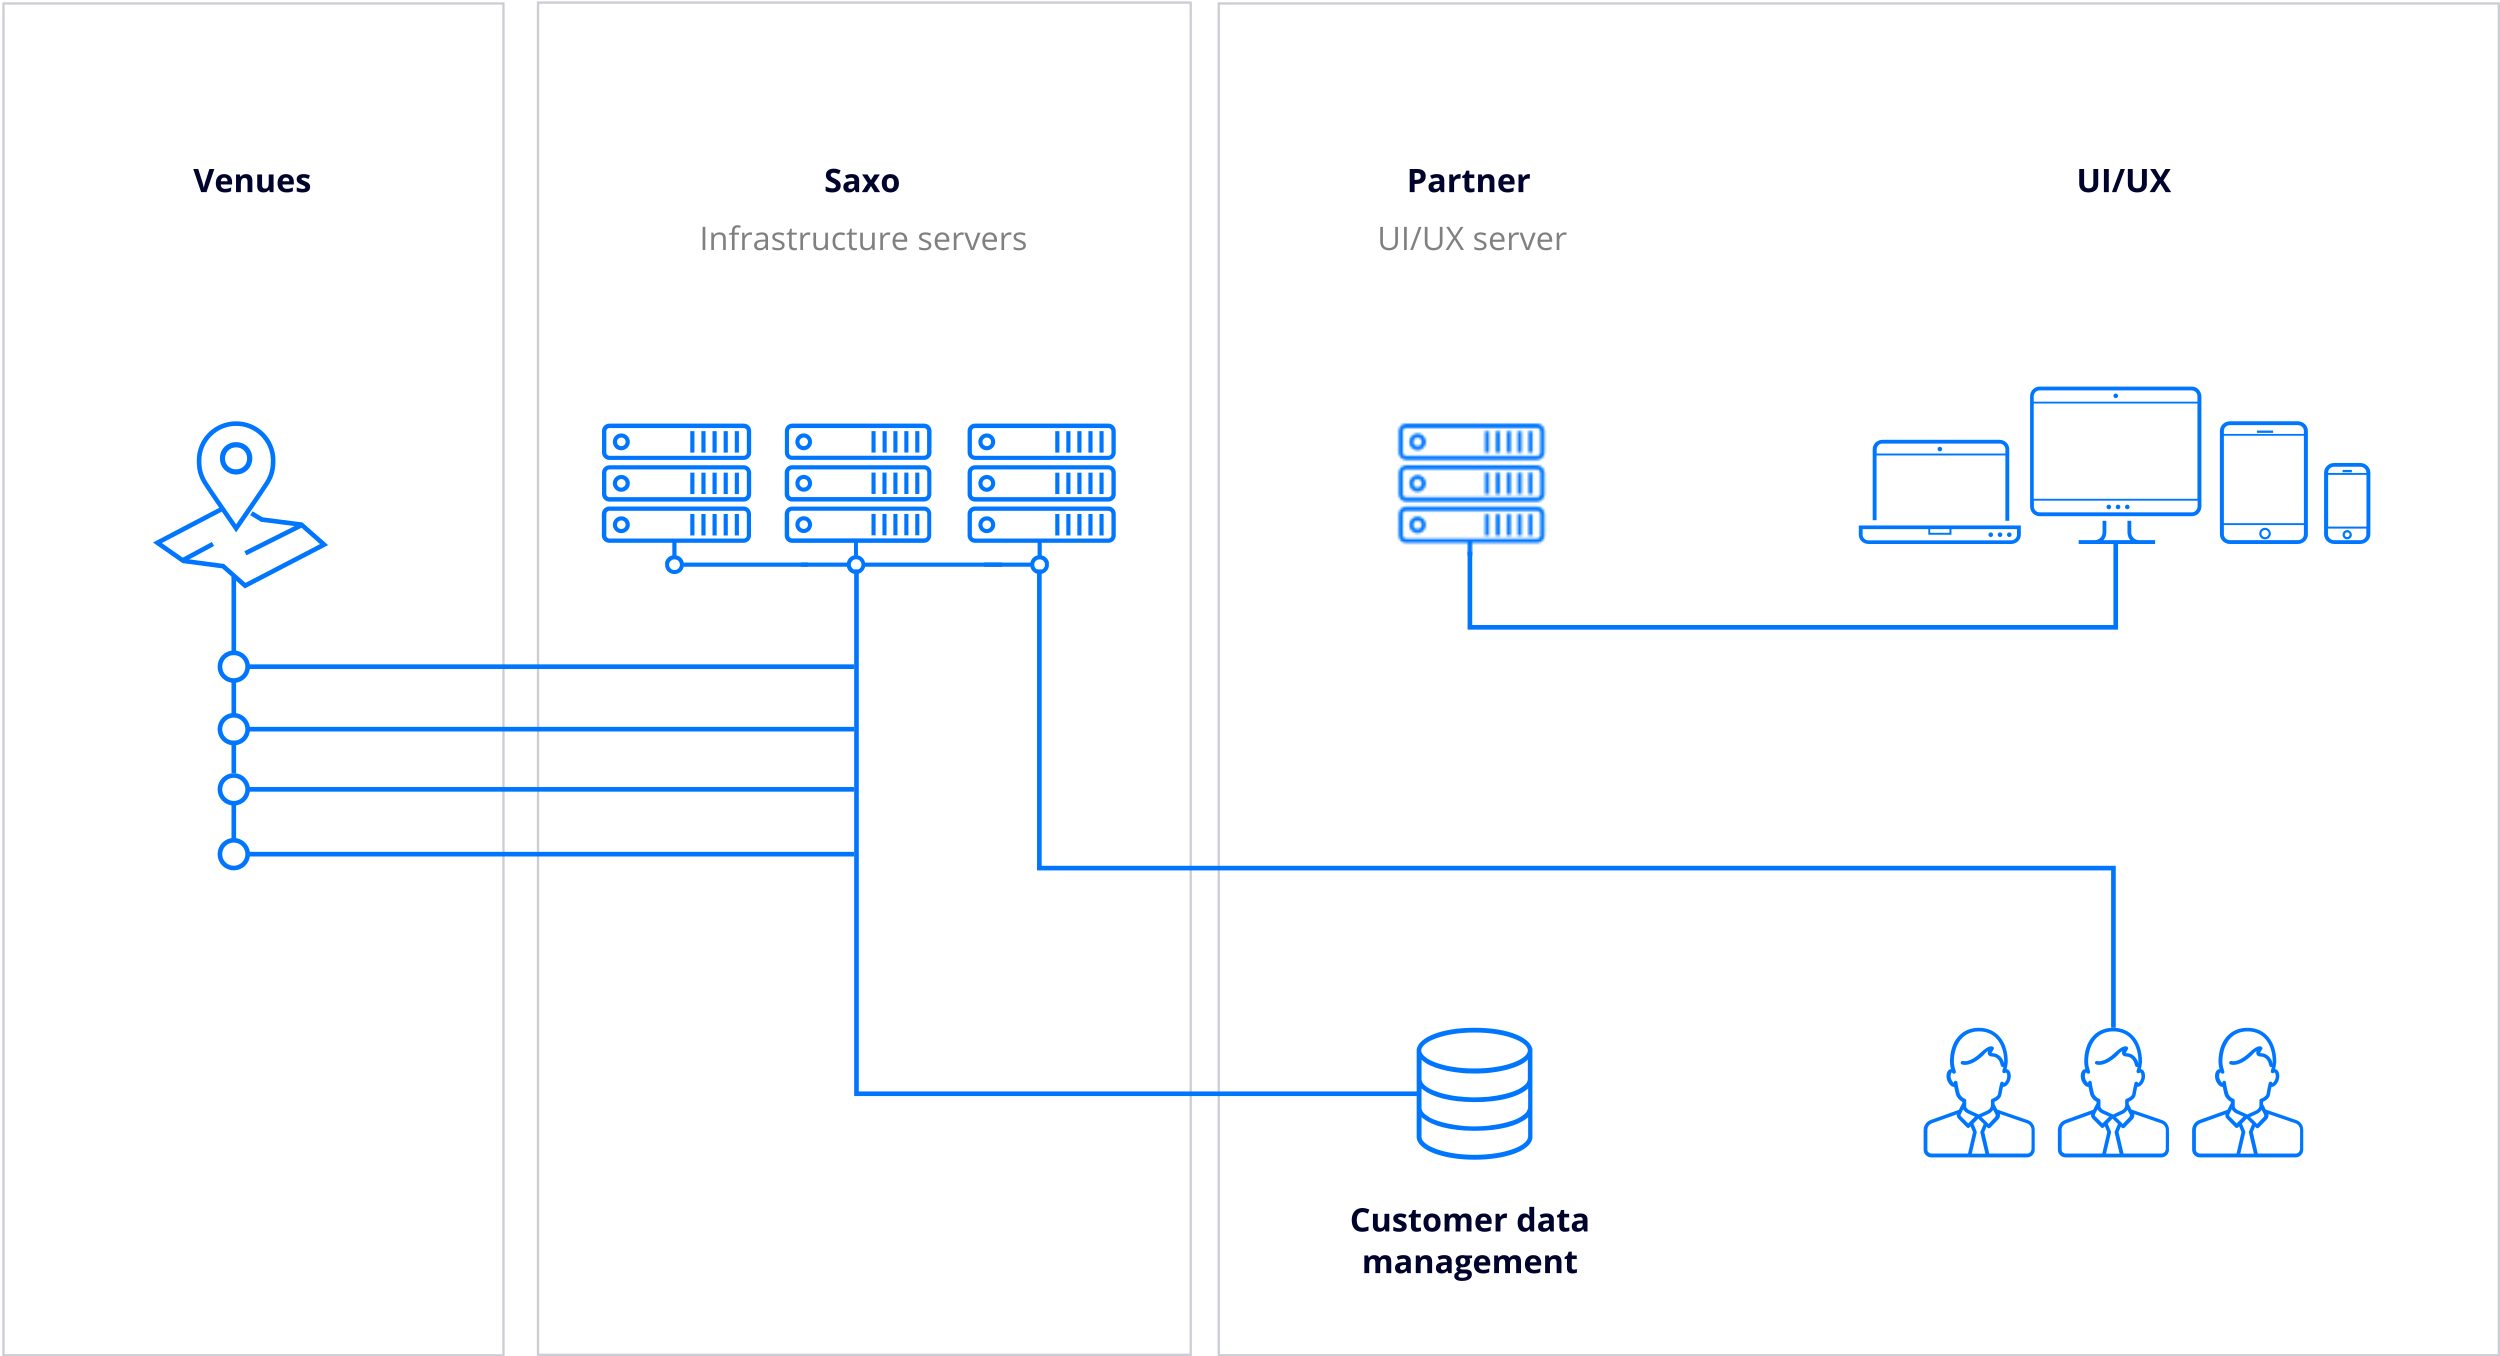 <svg width="1080" height="586" viewBox="0 0 1080 586" fill="none" xmlns="http://www.w3.org/2000/svg">
<path opacity="0.2" d="M526.5 585.5V1.5H1079.5V585.5H526.5Z" stroke="#00032C"/>
<path opacity="0.2" d="M1.5 585.5V1.5H217.5V585.5H1.5Z" stroke="#00032C"/>
<path opacity="0.2" d="M514.383 1.129H232.427V585.276H514.383V1.129Z" stroke="#00032C" stroke-width="1.001" stroke-miterlimit="10"/>
<path d="M312.612 231.32H314.415V222.053H312.612V231.32ZM307.805 231.32H309.608V222.053H307.805V231.32ZM302.998 231.32H304.8V222.053H302.998V231.32ZM268.413 223.046C266.41 223.046 264.74 224.701 264.74 226.686C264.74 228.672 266.41 230.327 268.413 230.327C270.416 230.327 272.085 228.672 272.085 226.686C272.085 224.701 270.416 223.046 268.413 223.046ZM268.413 228.54C267.411 228.54 266.543 227.745 266.543 226.686C266.543 225.693 267.344 224.833 268.413 224.833C269.414 224.833 270.282 225.627 270.282 226.686C270.282 227.679 269.414 228.54 268.413 228.54ZM298.191 231.32H299.993V222.053H298.191V231.32ZM287.374 244.823C287.775 246.676 289.444 248 291.38 248C293.383 248 294.986 246.61 295.386 244.823H349V243.036H295.386C295.053 241.513 293.851 240.256 292.248 239.925V234.497H321.225C322.961 234.497 324.43 233.107 324.43 231.32V221.987C324.43 220.266 323.028 218.81 321.225 218.81H263.205C261.469 218.81 260 220.2 260 221.987V231.32C260 233.041 261.402 234.497 263.205 234.497H290.446V239.925C288.91 240.256 287.641 241.447 287.308 243.036L287.374 244.823ZM293.717 243.962C293.717 245.22 292.649 246.279 291.38 246.279C290.112 246.279 289.044 245.22 289.044 243.962C289.044 242.705 290.112 241.646 291.38 241.646C292.716 241.646 293.717 242.638 293.717 243.962ZM322.627 231.32C322.627 232.048 322.026 232.644 321.292 232.644H263.272C262.537 232.644 261.936 232.048 261.936 231.32V221.987C261.936 221.259 262.537 220.663 263.272 220.663H321.292C322.026 220.663 322.627 221.259 322.627 221.987V231.32ZM317.419 231.32H319.222V222.053H317.419V231.32ZM312.612 213.448H314.415V204.181H312.612V213.448ZM317.419 213.448H319.222V204.181H317.419V213.448ZM321.292 201.004H263.272C261.536 201.004 260.067 202.394 260.067 204.181V213.514C260.067 215.235 261.469 216.691 263.272 216.691H321.292C323.028 216.691 324.497 215.301 324.497 213.514V204.181C324.43 202.394 323.028 201.004 321.292 201.004ZM322.627 213.448C322.627 214.176 322.026 214.772 321.292 214.772H263.272C262.537 214.772 261.936 214.176 261.936 213.448V204.115C261.936 203.387 262.537 202.791 263.272 202.791H321.292C322.026 202.791 322.627 203.387 322.627 204.115V213.448ZM268.413 205.174C266.41 205.174 264.74 206.829 264.74 208.815C264.74 210.8 266.41 212.455 268.413 212.455C270.416 212.455 272.085 210.8 272.085 208.815C272.085 206.763 270.416 205.174 268.413 205.174ZM268.413 210.668C267.411 210.668 266.543 209.874 266.543 208.815C266.543 207.822 267.344 206.961 268.413 206.961C269.414 206.961 270.282 207.756 270.282 208.815C270.282 209.808 269.414 210.602 268.413 210.668ZM302.998 213.448H304.8V204.181H302.998V213.448ZM298.191 213.448H299.993V204.181H298.191V213.448ZM307.805 213.448H309.608V204.181H307.805V213.448ZM304.8 186.243H302.998V195.51H304.8V186.243ZM314.415 186.243H312.612V195.51H314.415V186.243ZM319.222 186.243H317.419V195.51H319.222V186.243ZM309.608 186.243H307.805V195.51H309.608V186.243ZM299.993 186.243H298.191V195.51H299.993V186.243ZM263.272 198.687H321.292C323.028 198.687 324.497 197.297 324.497 195.51V186.177C324.497 184.456 323.095 183 321.292 183H263.272C261.536 183 260.067 184.39 260.067 186.177V195.51C260.067 197.297 261.536 198.687 263.272 198.687ZM261.936 186.243C261.936 185.515 262.537 184.92 263.272 184.92H321.292C322.026 184.92 322.627 185.515 322.627 186.243V195.576C322.627 196.304 322.026 196.9 321.292 196.9H263.272C262.537 196.9 261.936 196.304 261.936 195.576V186.243ZM268.413 194.517C270.416 194.517 272.085 192.863 272.085 190.877C272.085 188.891 270.416 187.236 268.413 187.236C266.41 187.236 264.74 188.891 264.74 190.877C264.74 192.929 266.343 194.517 268.413 194.517ZM268.413 189.023C269.414 189.023 270.282 189.818 270.282 190.877C270.282 191.87 269.481 192.73 268.413 192.73C267.411 192.73 266.543 191.936 266.543 190.877C266.543 189.884 267.344 189.023 268.413 189.023Z" fill="#0076FF"/>
<path d="M390.661 231.271H392.433V222.013H390.661V231.271ZM385.934 231.271H387.707V222.013H385.934V231.271ZM381.208 231.271H382.98V222.013H381.208V231.271ZM347.205 223.005C345.236 223.005 343.595 224.658 343.595 226.642C343.595 228.626 345.236 230.279 347.205 230.279C349.175 230.279 350.816 228.626 350.816 226.642C350.816 224.658 349.24 223.005 347.205 223.005ZM347.205 228.493C346.221 228.493 345.367 227.7 345.367 226.642C345.367 225.65 346.155 224.79 347.205 224.79C348.19 224.79 349.043 225.584 349.043 226.642C349.043 227.634 348.256 228.493 347.205 228.493ZM376.482 231.271H378.254V222.013H376.482V231.271ZM399.194 218.839H342.151C340.444 218.839 339 220.228 339 222.013V231.337C339 233.056 340.378 234.511 342.151 234.511H368.933V239.933C367.423 240.263 366.176 241.454 365.848 243.041H346.024V244.826H365.848C366.242 246.678 367.883 248 369.786 248C371.756 248 373.331 246.611 373.725 244.826H433V243.041H373.725C373.397 241.52 372.215 240.263 370.64 239.933V234.511H399.128C400.835 234.511 402.279 233.122 402.279 231.337V222.013C402.345 220.228 400.966 218.839 399.194 218.839ZM372.149 243.9C372.149 245.157 371.099 246.215 369.852 246.215C368.605 246.215 367.554 245.157 367.554 243.9C367.554 242.644 368.605 241.586 369.852 241.586C371.099 241.586 372.149 242.578 372.149 243.9ZM400.573 231.271C400.573 231.998 399.982 232.593 399.26 232.593H342.216C341.494 232.593 340.904 231.998 340.904 231.271V221.947C340.904 221.22 341.494 220.625 342.216 220.625H399.26C399.982 220.625 400.573 221.22 400.573 221.947V231.271ZM395.387 231.271H397.159V222.013H395.387V231.271ZM390.661 213.417H392.433V204.16H390.661V213.417ZM395.387 213.417H397.159V204.16H395.387V213.417ZM399.194 200.986H342.151C340.444 200.986 339 202.374 339 204.16V213.483C339 215.202 340.378 216.657 342.151 216.657H399.194C400.901 216.657 402.345 215.269 402.345 213.483V204.16C402.345 202.374 400.966 200.986 399.194 200.986ZM400.573 213.417C400.573 214.144 399.982 214.74 399.26 214.74H342.216C341.494 214.74 340.904 214.144 340.904 213.417V204.094C340.904 203.366 341.494 202.771 342.216 202.771H399.26C399.982 202.771 400.573 203.366 400.573 204.094V213.417ZM347.205 205.152C345.236 205.152 343.595 206.805 343.595 208.788C343.595 210.772 345.236 212.425 347.205 212.425C349.175 212.425 350.816 210.772 350.816 208.788C350.816 206.739 349.24 205.152 347.205 205.152ZM347.205 210.64C346.221 210.64 345.367 209.846 345.367 208.788C345.367 207.797 346.155 206.937 347.205 206.937C348.19 206.937 349.043 207.73 349.043 208.788C349.043 209.78 348.256 210.574 347.205 210.64ZM381.208 213.417H382.98V204.16H381.208V213.417ZM376.482 213.417H378.254V204.16H376.482V213.417ZM385.934 213.417H387.707V204.16H385.934V213.417ZM383.046 186.24H381.274V195.497H383.046V186.24ZM392.433 186.24H390.661V195.497H392.433V186.24ZM397.159 186.24H395.387V195.497H397.159V186.24ZM387.707 186.24H385.934V195.497H387.707V186.24ZM378.32 186.24H376.482V195.497H378.254V186.24H378.32ZM342.216 198.671H399.26C400.966 198.671 402.411 197.283 402.411 195.497V186.174C402.411 184.455 401.032 183 399.26 183H342.216C340.51 183 339.066 184.389 339.066 186.174V195.497C339.066 197.283 340.444 198.671 342.216 198.671ZM340.838 186.24C340.838 185.513 341.429 184.918 342.151 184.918H399.194C399.916 184.918 400.507 185.513 400.507 186.24V195.564C400.507 196.291 399.916 196.886 399.194 196.886H342.151C341.429 196.886 340.838 196.291 340.838 195.564V186.24ZM347.205 194.506C349.175 194.506 350.816 192.852 350.816 190.869C350.816 188.885 349.175 187.232 347.205 187.232C345.236 187.232 343.595 188.885 343.595 190.869C343.595 192.919 345.236 194.506 347.205 194.506ZM347.205 189.017C348.19 189.017 349.043 189.811 349.043 190.869C349.043 191.861 348.256 192.72 347.205 192.72C346.221 192.72 345.367 191.927 345.367 190.869C345.367 189.877 346.221 189.017 347.205 189.017Z" fill="#0076FF"/>
<path d="M470.195 231.32H471.986V222.053H470.195V231.32ZM465.42 231.32H467.21V222.053H465.42V231.32ZM460.645 231.32H462.435V222.053H460.645V231.32ZM426.29 223.046C424.301 223.046 422.642 224.701 422.642 226.686C422.642 228.672 424.301 230.327 426.29 230.327C428.28 230.327 429.938 228.672 429.938 226.686C429.938 224.701 428.28 223.046 426.29 223.046ZM426.29 228.54C425.295 228.54 424.433 227.745 424.433 226.686C424.433 225.693 425.229 224.833 426.29 224.833C427.285 224.833 428.147 225.627 428.147 226.686C428.147 227.679 427.285 228.54 426.29 228.54ZM455.869 231.32H457.66V222.053H455.869V231.32ZM453.15 243.036C452.819 241.513 451.625 240.256 450.033 239.925V234.497H478.817C480.541 234.497 482 233.107 482 231.32V221.987C482 220.266 480.607 218.81 478.817 218.81H421.183C419.459 218.81 418 220.2 418 221.987V231.32C418 233.041 419.393 234.497 421.183 234.497H448.242V239.925C446.717 240.256 445.457 241.447 445.125 243.036H425.096V244.823H445.125C445.523 246.676 447.181 248 449.105 248C451.094 248 452.686 246.61 453.084 244.823L453.15 243.036ZM451.426 243.962C451.426 245.22 450.365 246.279 449.105 246.279C447.845 246.279 446.783 245.22 446.783 243.962C446.783 242.705 447.845 241.646 449.105 241.646C450.431 241.646 451.426 242.638 451.426 243.962ZM480.143 231.32C480.143 232.048 479.546 232.644 478.817 232.644H421.183C420.454 232.644 419.857 232.048 419.857 231.32V221.987C419.857 221.259 420.454 220.663 421.183 220.663H478.817C479.546 220.663 480.143 221.259 480.143 221.987V231.32ZM474.97 231.32H476.761V222.053H474.97V231.32ZM470.195 213.448H471.986V204.181H470.195V213.448ZM474.97 213.448H476.761V204.181H474.97V213.448ZM478.817 201.004H421.183C419.459 201.004 418 202.394 418 204.181V213.514C418 215.235 419.393 216.691 421.183 216.691H478.817C480.541 216.691 482 215.301 482 213.514V204.181C482 202.394 480.541 201.004 478.817 201.004ZM480.143 213.448C480.143 214.176 479.546 214.772 478.817 214.772H421.183C420.454 214.772 419.857 214.176 419.857 213.448V204.115C419.857 203.387 420.454 202.791 421.183 202.791H478.817C479.546 202.791 480.143 203.387 480.143 204.115V213.448ZM426.29 205.174C424.301 205.174 422.642 206.829 422.642 208.815C422.642 210.8 424.301 212.455 426.29 212.455C428.28 212.455 429.938 210.8 429.938 208.815C429.938 206.763 428.28 205.174 426.29 205.174ZM426.29 210.668C425.295 210.668 424.433 209.874 424.433 208.815C424.433 207.822 425.229 206.961 426.29 206.961C427.285 206.961 428.147 207.756 428.147 208.815C428.147 209.808 427.285 210.602 426.29 210.668ZM460.645 213.448H462.435V204.181H460.645V213.448ZM455.869 213.448H457.66V204.181H455.869V213.448ZM465.42 213.448H467.21V204.181H465.42V213.448ZM462.435 186.243H460.645V195.51H462.435V186.243ZM471.986 186.243H470.195V195.51H471.986V186.243ZM476.761 186.243H474.97V195.51H476.761V186.243ZM467.21 186.243H465.42V195.51H467.21V186.243ZM457.66 186.243H455.869V195.51H457.66V186.243ZM421.183 198.687H478.817C480.541 198.687 482 197.297 482 195.51V186.177C482 184.456 480.607 183 478.817 183H421.183C419.459 183 418 184.39 418 186.177V195.51C418.066 197.297 419.459 198.687 421.183 198.687ZM419.857 186.243C419.857 185.515 420.454 184.92 421.183 184.92H478.817C479.546 184.92 480.143 185.515 480.143 186.243V195.576C480.143 196.304 479.546 196.9 478.817 196.9H421.183C420.454 196.9 419.857 196.304 419.857 195.576V186.243ZM426.29 194.517C428.28 194.517 429.938 192.863 429.938 190.877C429.938 188.891 428.28 187.236 426.29 187.236C424.301 187.236 422.642 188.891 422.642 190.877C422.642 192.929 424.234 194.517 426.29 194.517ZM426.29 189.023C427.285 189.023 428.147 189.818 428.147 190.877C428.147 191.87 427.351 192.73 426.29 192.73C425.295 192.73 424.433 191.936 424.433 190.877C424.433 189.884 425.295 189.023 426.29 189.023Z" fill="#0076FF"/>
<mask id="path-7-inside-1" fill="white">
<path d="M655.611 231.384H657.374V222.105H655.611V231.384ZM650.911 231.384H652.673V222.105H650.911V231.384ZM646.21 231.384H647.973V222.105H646.21V231.384ZM612.393 223.099C610.434 223.099 608.802 224.756 608.802 226.744C608.802 228.733 610.434 230.39 612.393 230.39C614.351 230.39 615.983 228.733 615.983 226.744C615.983 224.756 614.351 223.099 612.393 223.099ZM612.393 228.6C611.413 228.6 610.565 227.805 610.565 226.744C610.565 225.75 611.348 224.888 612.393 224.888C613.372 224.888 614.221 225.684 614.221 226.744C614.155 227.738 613.372 228.6 612.393 228.6ZM641.51 231.384H643.272V222.105H641.51V231.384ZM636 240V234.565H664.098C665.796 234.565 667.232 233.173 667.232 231.384V222.038C667.232 220.315 665.861 218.857 664.098 218.857H607.366C605.668 218.857 604.232 220.249 604.232 222.038V231.384C604.232 233.107 605.603 234.565 607.366 234.565H634.002V240H636ZM665.404 231.384C665.404 232.113 664.816 232.709 664.098 232.709H607.366C606.648 232.709 606.06 232.113 606.06 231.384V222.038C606.06 221.309 606.648 220.713 607.366 220.713H664.098C664.816 220.713 665.404 221.309 665.404 222.038V231.384ZM660.312 231.384H662.074V222.105H660.312V231.384ZM655.611 213.488H657.374V204.209H655.611V213.488ZM660.312 213.488H662.074V204.209H660.312V213.488ZM664.098 201.028H607.366C605.668 201.028 604.232 202.42 604.232 204.209V213.555C604.232 215.278 605.603 216.736 607.366 216.736H664.098C665.796 216.736 667.232 215.344 667.232 213.555V204.209C667.167 202.42 665.796 201.028 664.098 201.028ZM665.404 213.488C665.404 214.217 664.816 214.814 664.098 214.814H607.366C606.648 214.814 606.06 214.217 606.06 213.488V204.143C606.06 203.414 606.648 202.817 607.366 202.817H664.098C664.816 202.817 665.404 203.414 665.404 204.143V213.488ZM612.393 205.203C610.434 205.203 608.802 206.86 608.802 208.849C608.802 210.837 610.434 212.494 612.393 212.494C614.351 212.494 615.983 210.837 615.983 208.849C615.983 206.794 614.351 205.203 612.393 205.203ZM612.393 210.705C611.413 210.705 610.565 209.909 610.565 208.849C610.565 207.855 611.348 206.993 612.393 206.993C613.372 206.993 614.221 207.788 614.221 208.849C614.155 209.843 613.372 210.638 612.393 210.705ZM646.21 213.488H647.973V204.209H646.21V213.488ZM641.51 213.488H643.272V204.209H641.51V213.488ZM650.911 213.488H652.673V204.209H650.911V213.488ZM647.973 186.248H646.21V195.527H647.973V186.248ZM657.374 186.248H655.611V195.527H657.374V186.248ZM662.074 186.248H660.312V195.527H662.074V186.248ZM652.673 186.248H650.911V195.527H652.673V186.248ZM643.272 186.248H641.51V195.527H643.272V186.248ZM607.366 198.708H664.098C665.796 198.708 667.232 197.316 667.232 195.527V186.181C667.232 184.458 665.861 183 664.098 183H607.366C605.668 183 604.232 184.392 604.232 186.181V195.527C604.232 197.316 605.668 198.708 607.366 198.708ZM606.06 186.248C606.06 185.519 606.648 184.922 607.366 184.922H664.098C664.816 184.922 665.404 185.519 665.404 186.248V195.593C665.404 196.322 664.816 196.919 664.098 196.919H607.366C606.648 196.919 606.06 196.322 606.06 195.593V186.248ZM612.393 194.533C614.351 194.533 615.983 192.876 615.983 190.887C615.983 188.899 614.351 187.242 612.393 187.242C610.434 187.242 608.802 188.899 608.802 190.887C608.802 192.942 610.369 194.533 612.393 194.533ZM612.393 189.031C613.372 189.031 614.221 189.827 614.221 190.887C614.221 191.881 613.437 192.743 612.393 192.743C611.413 192.743 610.565 191.948 610.565 190.887C610.565 189.893 611.348 189.031 612.393 189.031Z"/>
</mask>
<path d="M655.611 231.384H657.374V222.105H655.611V231.384ZM650.911 231.384H652.673V222.105H650.911V231.384ZM646.21 231.384H647.973V222.105H646.21V231.384ZM612.393 223.099C610.434 223.099 608.802 224.756 608.802 226.744C608.802 228.733 610.434 230.39 612.393 230.39C614.351 230.39 615.983 228.733 615.983 226.744C615.983 224.756 614.351 223.099 612.393 223.099ZM612.393 228.6C611.413 228.6 610.565 227.805 610.565 226.744C610.565 225.75 611.348 224.888 612.393 224.888C613.372 224.888 614.221 225.684 614.221 226.744C614.155 227.738 613.372 228.6 612.393 228.6ZM641.51 231.384H643.272V222.105H641.51V231.384ZM636 240V234.565H664.098C665.796 234.565 667.232 233.173 667.232 231.384V222.038C667.232 220.315 665.861 218.857 664.098 218.857H607.366C605.668 218.857 604.232 220.249 604.232 222.038V231.384C604.232 233.107 605.603 234.565 607.366 234.565H634.002V240H636ZM665.404 231.384C665.404 232.113 664.816 232.709 664.098 232.709H607.366C606.648 232.709 606.06 232.113 606.06 231.384V222.038C606.06 221.309 606.648 220.713 607.366 220.713H664.098C664.816 220.713 665.404 221.309 665.404 222.038V231.384ZM660.312 231.384H662.074V222.105H660.312V231.384ZM655.611 213.488H657.374V204.209H655.611V213.488ZM660.312 213.488H662.074V204.209H660.312V213.488ZM664.098 201.028H607.366C605.668 201.028 604.232 202.42 604.232 204.209V213.555C604.232 215.278 605.603 216.736 607.366 216.736H664.098C665.796 216.736 667.232 215.344 667.232 213.555V204.209C667.167 202.42 665.796 201.028 664.098 201.028ZM665.404 213.488C665.404 214.217 664.816 214.814 664.098 214.814H607.366C606.648 214.814 606.06 214.217 606.06 213.488V204.143C606.06 203.414 606.648 202.817 607.366 202.817H664.098C664.816 202.817 665.404 203.414 665.404 204.143V213.488ZM612.393 205.203C610.434 205.203 608.802 206.86 608.802 208.849C608.802 210.837 610.434 212.494 612.393 212.494C614.351 212.494 615.983 210.837 615.983 208.849C615.983 206.794 614.351 205.203 612.393 205.203ZM612.393 210.705C611.413 210.705 610.565 209.909 610.565 208.849C610.565 207.855 611.348 206.993 612.393 206.993C613.372 206.993 614.221 207.788 614.221 208.849C614.155 209.843 613.372 210.638 612.393 210.705ZM646.21 213.488H647.973V204.209H646.21V213.488ZM641.51 213.488H643.272V204.209H641.51V213.488ZM650.911 213.488H652.673V204.209H650.911V213.488ZM647.973 186.248H646.21V195.527H647.973V186.248ZM657.374 186.248H655.611V195.527H657.374V186.248ZM662.074 186.248H660.312V195.527H662.074V186.248ZM652.673 186.248H650.911V195.527H652.673V186.248ZM643.272 186.248H641.51V195.527H643.272V186.248ZM607.366 198.708H664.098C665.796 198.708 667.232 197.316 667.232 195.527V186.181C667.232 184.458 665.861 183 664.098 183H607.366C605.668 183 604.232 184.392 604.232 186.181V195.527C604.232 197.316 605.668 198.708 607.366 198.708ZM606.06 186.248C606.06 185.519 606.648 184.922 607.366 184.922H664.098C664.816 184.922 665.404 185.519 665.404 186.248V195.593C665.404 196.322 664.816 196.919 664.098 196.919H607.366C606.648 196.919 606.06 196.322 606.06 195.593V186.248ZM612.393 194.533C614.351 194.533 615.983 192.876 615.983 190.887C615.983 188.899 614.351 187.242 612.393 187.242C610.434 187.242 608.802 188.899 608.802 190.887C608.802 192.942 610.369 194.533 612.393 194.533ZM612.393 189.031C613.372 189.031 614.221 189.827 614.221 190.887C614.221 191.881 613.437 192.743 612.393 192.743C611.413 192.743 610.565 191.948 610.565 190.887C610.565 189.893 611.348 189.031 612.393 189.031Z" stroke="#0076FF" stroke-width="2" mask="url(#path-7-inside-1)"/>
<path d="M978.5 228C977.143 228 976 229.071 976 230.5C976 231.929 977.143 233 978.5 233C979.857 233 981 231.929 981 230.5C980.929 229.143 979.857 228 978.5 228ZM978.5 232.071C977.643 232.071 976.929 231.357 976.929 230.5C976.929 229.643 977.643 228.929 978.5 228.929C979.357 228.929 980.071 229.643 980.071 230.5C980.071 231.357 979.357 232.071 978.5 232.071Z" fill="#0076FF"/>
<path d="M982 186H975V187H982V186Z" fill="#0076FF"/>
<path d="M992.671 182H963.329C960.924 182 959 183.86 959 186.184V230.816C959 233.14 960.924 235 963.329 235H992.671C995.076 235 997 233.14 997 230.816V186.184C997 183.86 995.076 182 992.671 182ZM963.329 183.66H992.671C994.114 183.66 995.282 184.789 995.282 186.184V187.446H960.718V186.184C960.718 184.789 961.886 183.66 963.329 183.66ZM995.282 226.034H960.718V188.243H995.282V226.034ZM992.671 233.34H963.329C961.886 233.34 960.718 232.211 960.718 230.816V226.831H995.282V230.816C995.282 232.211 994.114 233.34 992.671 233.34Z" fill="#0076FF"/>
<path d="M1014 229C1012.89 229 1012 229.889 1012 231C1012 232.111 1012.89 233 1014 233C1015.11 233 1016 232.111 1016 231C1015.93 229.889 1015.04 229 1014 229ZM1014 232.037C1013.41 232.037 1012.96 231.593 1012.96 231C1012.96 230.407 1013.41 229.963 1014 229.963C1014.59 229.963 1015.04 230.407 1015.04 231C1015.04 231.519 1014.52 232.037 1014 232.037Z" fill="#0076FF"/>
<path d="M1019.59 200H1008.41C1005.97 200 1004 201.89 1004 204.237V230.763C1004 233.11 1005.97 235 1008.41 235H1019.59C1022.03 235 1024 233.11 1024 230.763V204.237C1024 201.89 1022.03 200 1019.59 200ZM1008.41 201.629H1019.59C1021.08 201.629 1022.31 202.803 1022.31 204.237V204.302H1005.76V204.237C1005.69 202.803 1006.92 201.629 1008.41 201.629ZM1022.31 227.505H1005.76V205.149H1022.31V227.505ZM1019.59 233.371H1008.41C1006.92 233.371 1005.69 232.197 1005.69 230.763V228.352H1022.24V230.763C1022.31 232.197 1021.08 233.371 1019.59 233.371Z" fill="#0076FF"/>
<path d="M946.878 167H881.122C878.832 167 877 168.862 877 171.19V218.81C877 221.138 878.832 223 881.122 223H946.878C949.168 223 951 221.138 951 218.81V171.19C950.935 168.862 949.103 167 946.878 167ZM881.057 168.663H946.813C948.187 168.663 949.299 169.793 949.299 171.19V173.518H878.57V171.19C878.636 169.793 879.683 168.663 881.057 168.663ZM949.299 215.485H878.57V174.316H949.299V215.485ZM946.878 221.337H881.122C879.748 221.337 878.636 220.207 878.636 218.81V216.283H949.364V218.81C949.299 220.207 948.187 221.337 946.878 221.337Z" fill="#0076FF"/>
<path d="M923.98 233.333C922.143 233.333 920.7 231.8 920.7 230V225H919.06V230C919.06 231.267 919.519 232.467 920.306 233.333H908.694C909.481 232.467 909.94 231.267 909.94 230V225H908.3V230C908.3 231.867 906.791 233.333 905.02 233.333H901.28H898V235H901.28H905.02H923.98H927.72H931V233.333H927.72H923.98Z" fill="#0076FF"/>
<path d="M914 172C914.562 172 915 171.562 915 171C915 170.438 914.562 170 914 170C913.437 170 913 170.438 913 171C913 171.562 913.437 172 914 172Z" fill="#0076FF"/>
<path d="M919 218C918.437 218 918 218.438 918 219C918 219.562 918.437 220 919 220C919.563 220 920 219.562 920 219C919.937 218.438 919.5 218 919 218Z" fill="#0076FF"/>
<path d="M915 218C914.437 218 914 218.438 914 219C914 219.562 914.437 220 915 220C915.562 220 916 219.562 916 219C916 218.438 915.562 218 915 218Z" fill="#0076FF"/>
<path d="M911 218C910.437 218 910 218.438 910 219C910 219.562 910.437 220 911 220C911.563 220 912 219.562 912 219C912 218.438 911.563 218 911 218Z" fill="#0076FF"/>
<path d="M838 195C838.563 195 839 194.562 839 194C839 193.437 838.563 193 838 193C837.437 193 837 193.437 837 194C837.063 194.562 837.5 195 838 195Z" fill="#0076FF"/>
<path d="M868 232C868.563 232 869 231.563 869 231C869 230.438 868.563 230 868 230C867.437 230 867 230.438 867 231C867.063 231.563 867.5 232 868 232Z" fill="#0076FF"/>
<path d="M864 232C864.563 232 865 231.563 865 231C865 230.438 864.563 230 864 230C863.437 230 863 230.438 863 231C863.063 231.563 863.5 232 864 232Z" fill="#0076FF"/>
<path d="M860 232C860.563 232 861 231.563 861 231C861 230.438 860.563 230 860 230C859.437 230 859 230.438 859 231C859 231.563 859.437 232 860 232Z" fill="#0076FF"/>
<path d="M810.743 196.766H866.324V225H868V194.099C868 191.822 866.123 190 863.776 190H813.224C810.877 190 809 191.822 809 194.099V224.74H810.676V196.766H810.743ZM813.224 191.626H863.776C865.184 191.626 866.324 192.732 866.324 194.099V195.92H810.743V194.099C810.743 192.732 811.816 191.626 813.224 191.626Z" fill="#0076FF"/>
<path d="M803 231C803 233.222 804.856 235 807.176 235H868.824C871.144 235 873 233.222 873 231V227H803V231ZM833.824 228.587H842.176V230.175H833.824V228.587ZM804.723 228.587H833.028V231H843.038V228.587H871.343V231C871.343 232.333 870.216 233.413 868.824 233.413H807.176C805.784 233.413 804.657 232.333 804.657 231V228.587H804.723Z" fill="#0076FF"/>
<path d="M1016 203H1012V204H1016V203Z" fill="#0076FF"/>
<path d="M661.868 452.795C660.684 448.364 652.066 444 637 444C621.934 444 613.316 448.364 612.132 452.795C612.066 452.932 612 453.136 612 453.273V491.659C612 491.795 612.066 492 612.132 492.136C613.316 497.182 623.908 501 637 501C650.092 501 660.684 497.25 661.868 492.205C661.934 492.068 662 491.864 662 491.727V453.273C662 453.068 662 452.932 661.868 452.795ZM659.961 479.182C659.961 479.318 659.895 479.455 659.829 479.523C659.763 479.659 659.763 479.727 659.697 479.864C659.632 480 659.566 480.136 659.5 480.273C659.434 480.341 659.368 480.477 659.303 480.545C659.171 480.682 659.105 480.818 658.908 480.955C658.842 481.023 658.711 481.091 658.645 481.227C658.513 481.364 658.316 481.5 658.118 481.636C658.053 481.705 657.921 481.773 657.855 481.841C657.658 481.977 657.395 482.182 657.132 482.318C657.066 482.386 657 482.386 656.934 482.455C656.605 482.591 656.342 482.795 656.013 483C655.947 483 655.947 483.068 655.882 483.068C655.487 483.273 655.092 483.409 654.697 483.614C654.697 483.614 654.697 483.614 654.632 483.614C652.329 484.568 649.434 485.318 646.079 485.864H646.013C645.355 485.932 644.697 486.068 643.974 486.136C643.842 486.136 643.711 486.136 643.645 486.205C643.053 486.273 642.395 486.341 641.803 486.409C641.539 486.409 641.211 486.409 640.947 486.477C640.487 486.477 640.026 486.545 639.5 486.545C638.71 486.545 637.921 486.614 637.066 486.614C636.211 486.614 635.421 486.614 634.632 486.545C634.171 486.545 633.645 486.477 633.184 486.477C632.921 486.477 632.592 486.477 632.329 486.409C631.671 486.341 631.079 486.273 630.487 486.205C630.355 486.205 630.224 486.205 630.158 486.136C629.434 486.068 628.776 486 628.118 485.864H628.053C624.697 485.318 621.737 484.568 619.5 483.614C619.5 483.614 619.5 483.614 619.434 483.614C619.039 483.409 618.645 483.273 618.25 483.068C618.184 483.068 618.184 483 618.118 483C617.789 482.864 617.461 482.659 617.197 482.455C617.132 482.386 617.066 482.386 617 482.318C616.737 482.182 616.474 481.977 616.276 481.841C616.211 481.773 616.079 481.705 616.013 481.636C615.816 481.5 615.684 481.364 615.487 481.227C615.421 481.159 615.289 481.091 615.224 480.955C615.092 480.818 614.96 480.682 614.829 480.545C614.763 480.477 614.697 480.341 614.632 480.273C614.566 480.136 614.5 480 614.434 479.864C614.368 479.727 614.303 479.659 614.303 479.523C614.237 479.386 614.237 479.25 614.171 479.182C614.105 479.045 614.105 478.841 614.105 478.705C614.105 478.568 614.105 478.5 614.105 478.364C614.105 478.227 614.105 478.023 614.105 477.886V470.182L614.171 470.25C614.368 470.455 614.632 470.659 614.895 470.864C618.645 473.795 626.21 476.114 637.132 476.114C647.987 476.114 655.487 473.864 659.303 470.932C659.632 470.727 659.895 470.455 660.158 470.25V477.955C660.092 478.091 660.092 478.295 660.158 478.432C660.158 478.568 660.158 478.636 660.158 478.773C660.026 478.841 659.961 478.977 659.961 479.182ZM660.026 457.705V465.409C659.961 465.545 659.961 465.682 660.026 465.886C660.026 466.023 660.026 466.091 660.026 466.227C660.026 466.364 659.961 466.568 659.961 466.705C659.961 466.841 659.895 466.977 659.829 467.045C659.763 467.114 659.763 467.25 659.697 467.386C659.632 467.523 659.566 467.659 659.5 467.795C659.434 467.864 659.368 468 659.303 468.068C659.171 468.205 659.105 468.341 658.908 468.477C658.842 468.545 658.711 468.614 658.645 468.75C658.513 468.886 658.316 469.023 658.118 469.159C658.053 469.227 657.921 469.295 657.855 469.364C657.658 469.5 657.395 469.705 657.132 469.841C657.066 469.909 657 469.909 656.934 469.977C656.605 470.182 656.342 470.318 656.013 470.523C655.947 470.523 655.947 470.591 655.882 470.591C655.487 470.795 655.092 470.932 654.697 471.136C654.697 471.136 654.697 471.136 654.632 471.136C652.329 472.091 649.434 472.841 646.079 473.386H646.013C645.355 473.455 644.697 473.591 643.974 473.659C643.842 473.659 643.711 473.659 643.645 473.727C643.053 473.795 642.395 473.864 641.803 473.864C641.539 473.864 641.211 473.932 640.947 473.932C640.487 473.932 640.026 474 639.5 474C638.71 474 637.921 474.068 637.066 474.068C636.211 474.068 635.421 474.068 634.632 474C634.171 474 633.645 473.932 633.184 473.932C632.921 473.932 632.592 473.932 632.329 473.864C631.671 473.795 631.079 473.727 630.487 473.659C630.355 473.659 630.224 473.659 630.158 473.659C629.434 473.591 628.776 473.455 628.118 473.386H628.053C624.697 472.841 621.737 472.091 619.5 471.136C619.5 471.136 619.5 471.136 619.434 471.136C619.039 470.932 618.645 470.795 618.25 470.591C618.184 470.591 618.184 470.523 618.118 470.523C617.789 470.386 617.461 470.182 617.197 470.045C617.132 469.977 617.066 469.977 617 469.909C616.737 469.773 616.474 469.568 616.276 469.432C616.211 469.364 616.079 469.295 616.013 469.227C615.816 469.091 615.684 468.955 615.487 468.818C615.421 468.75 615.289 468.682 615.224 468.545C615.092 468.409 614.96 468.273 614.829 468.136C614.763 468.068 614.697 467.932 614.632 467.864C614.566 467.727 614.5 467.591 614.434 467.455C614.368 467.386 614.303 467.25 614.303 467.114C614.237 466.977 614.237 466.841 614.171 466.773C614.105 466.636 614.105 466.432 614.105 466.295C614.105 466.159 614.105 466.091 614.105 465.955C614.105 465.818 614.105 465.614 614.105 465.477V457.773C614.237 457.909 614.368 457.977 614.5 458.114C614.566 458.182 614.632 458.25 614.697 458.318C615.026 458.591 615.355 458.795 615.684 459.068C615.75 459.136 615.816 459.136 615.882 459.205C616.145 459.409 616.474 459.545 616.803 459.75C616.934 459.818 617.066 459.886 617.197 459.955C617.592 460.159 617.921 460.364 618.382 460.5C618.447 460.5 618.513 460.568 618.579 460.568C619.039 460.773 619.566 460.977 620.092 461.182C620.224 461.25 620.355 461.25 620.553 461.318C620.947 461.455 621.408 461.591 621.803 461.727C621.934 461.795 622.132 461.795 622.263 461.864C622.855 462 623.447 462.205 624.105 462.341C624.171 462.341 624.303 462.409 624.368 462.409C624.895 462.545 625.487 462.682 626.079 462.75C626.276 462.818 626.474 462.818 626.671 462.886C627.263 462.955 627.789 463.091 628.447 463.159C628.579 463.159 628.776 463.227 628.908 463.227C629.632 463.295 630.421 463.432 631.21 463.5C631.408 463.5 631.605 463.5 631.803 463.568C632.461 463.636 633.053 463.636 633.711 463.705C633.974 463.705 634.171 463.705 634.434 463.705C635.289 463.705 636.211 463.773 637.066 463.773C637.987 463.773 638.842 463.773 639.697 463.705C639.961 463.705 640.158 463.705 640.421 463.705C641.079 463.636 641.737 463.636 642.329 463.568C642.526 463.568 642.724 463.568 642.921 463.5C643.711 463.432 644.5 463.364 645.224 463.227C645.355 463.227 645.553 463.159 645.684 463.159C646.276 463.091 646.868 463.023 647.461 462.886C647.658 462.886 647.855 462.818 648.053 462.75C648.645 462.614 649.237 462.545 649.763 462.409C649.829 462.409 649.96 462.341 650.026 462.341C650.684 462.205 651.276 462.068 651.868 461.864C652 461.795 652.197 461.795 652.329 461.727C652.789 461.591 653.184 461.455 653.579 461.318C653.71 461.25 653.842 461.25 654.039 461.182C654.566 460.977 655.026 460.773 655.553 460.568C655.618 460.568 655.684 460.5 655.75 460.5C656.145 460.295 656.539 460.159 656.934 459.955C657.066 459.886 657.197 459.818 657.329 459.75C657.658 459.545 657.987 459.409 658.25 459.205C658.316 459.136 658.382 459.136 658.447 459.068C658.776 458.864 659.105 458.591 659.434 458.318C659.5 458.25 659.566 458.182 659.632 458.114C659.763 457.977 659.895 457.841 660.026 457.705ZM637 446.045C650.553 446.045 660.026 450.136 660.026 453.818C660.026 457.5 650.553 461.591 637 461.591C623.447 461.591 613.974 457.5 613.974 453.818C614.039 450.136 623.447 446.045 637 446.045ZM660.026 491.318C660.026 491.386 660.026 491.386 660.026 491.455C659.434 495.068 650.092 498.886 637.066 498.886C624.039 498.886 614.632 495.068 614.105 491.455C614.105 491.386 614.105 491.386 614.105 491.318V482.591L614.171 482.659C614.368 482.864 614.632 483.068 614.895 483.273C618.645 486.205 626.21 488.523 637.132 488.523C647.987 488.523 655.487 486.273 659.303 483.341C659.632 483.136 659.895 482.864 660.158 482.659V491.318H660.026Z" fill="#0076FF"/>
<path d="M916.854 454.005C916.652 454.518 916.652 455.096 916.854 455.545C917.056 455.93 917.527 456.443 918.671 456.443C921.161 456.443 921.969 459.075 922.036 459.203L922.372 460.422C922.507 460.743 922.843 461 923.18 461C923.247 461 923.314 461 923.382 461C923.853 460.872 924.055 460.422 923.987 460.037L923.651 458.882C923.247 457.534 921.699 454.967 918.739 454.967C918.604 454.967 918.469 454.967 918.402 454.967C918.402 454.646 918.806 453.94 919.21 453.363C919.479 453.042 919.411 452.529 919.075 452.272C917.662 451.245 915.105 453.363 913.692 454.711C908.981 459.203 906.222 458.433 906.155 458.369C905.751 458.24 905.28 458.369 905.078 458.818C904.876 459.203 905.078 459.716 905.549 459.845C905.953 459.973 909.317 461.128 914.903 455.802C915.643 454.839 916.316 454.326 916.854 454.005Z" fill="#0076FF"/>
<path d="M934.006 483.861L920.803 479.324L919.633 476.991V475.954C920.608 475.565 922.364 474.593 922.624 472.907C922.819 472 923.014 470.639 923.275 469.537H923.34C924.055 469.602 924.835 469.148 925.551 468.176C926.461 467.009 926.852 465.389 926.591 463.963C926.396 463.056 926.071 462.407 925.486 462.083C925.226 461.954 925.031 461.889 924.835 461.824C924.901 461.565 924.966 461.306 925.031 461.046C925.226 460.204 925.356 458.778 925.356 458.778V458.713C925.356 449.769 920.478 444 912.869 444C905.259 444 900.382 449.769 900.382 458.713C900.382 458.778 900.447 460.333 900.707 461.37C900.772 461.5 900.772 461.694 900.837 461.824C900.577 461.824 900.316 461.954 900.056 462.083C899.536 462.407 899.146 463.056 898.951 463.963C898.69 465.389 899.081 467.009 899.991 468.176C900.707 469.148 901.422 469.602 902.203 469.537C902.398 470.509 902.658 471.546 902.918 472.648C903.243 474.009 904.414 475.37 905.715 475.954V476.602C905.649 476.667 905.584 476.731 905.584 476.796L904.219 479.454L891.992 483.861C890.171 484.574 889 486.259 889 488.204V496.694C889 498.509 890.496 500 892.317 500H933.681C935.502 500 936.997 498.509 936.997 496.694V488.269C937.062 486.259 935.892 484.509 934.006 483.861ZM913.519 489.241L915.665 498.38H909.812L911.958 489.241C912.023 489.046 911.958 488.917 911.893 488.722L910.527 485.417L912.608 483.278L914.95 485.546L913.649 488.657C913.454 488.852 913.454 489.046 913.519 489.241ZM916.446 484.898C916.381 484.833 916.381 484.833 916.316 484.769L914.039 482.565L917.161 481.139C917.942 480.75 918.592 480.167 919.047 479.454L919.958 481.269C920.218 481.722 920.218 481.981 919.893 482.565L917.031 485.546L916.446 484.898ZM904.544 472.194C904.284 471.093 903.698 468.824 903.633 467.657C903.633 467.204 903.243 466.88 902.853 466.88C902.398 466.88 902.072 467.269 902.072 467.657V467.787C901.942 467.722 901.682 467.528 901.422 467.139C900.837 466.361 900.512 465.259 900.707 464.287C900.772 463.769 900.967 463.444 901.032 463.38C901.227 463.25 901.552 463.574 901.552 463.574C901.812 463.898 902.203 463.963 902.528 463.769C902.853 463.574 903.048 463.185 902.918 462.861C902.918 462.861 902.528 461.565 902.333 460.852C902.138 460.139 902.072 458.972 902.072 458.648C902.072 452.62 904.934 445.556 912.934 445.556C920.933 445.556 923.795 452.556 923.795 458.583C923.795 458.778 923.665 459.944 923.535 460.657C923.34 461.5 923.014 462.537 923.014 462.602C922.884 462.926 923.014 463.315 923.34 463.509C923.665 463.704 924.055 463.639 924.315 463.444C924.51 463.25 924.705 463.38 924.77 463.444C924.836 463.509 925.031 463.769 925.096 464.352C925.226 465.324 924.966 466.426 924.38 467.204C924.055 467.657 923.795 467.852 923.665 467.917C923.6 467.593 923.34 467.333 923.014 467.269C922.624 467.204 922.234 467.463 922.104 467.852C921.779 468.954 921.454 470.833 921.128 472.648C920.933 473.685 919.242 474.463 918.657 474.657C918.332 474.787 918.072 475.046 918.072 475.435V477.769C917.942 478.611 917.356 479.324 916.576 479.713L912.804 481.463L908.706 479.583C908.121 479.324 907.666 478.806 907.405 478.222V475.435C907.405 475.046 907.145 474.787 906.82 474.657C905.845 474.333 904.739 473.167 904.544 472.194ZM906.105 479.259C906.56 479.972 907.21 480.556 907.991 480.944L911.178 482.37L908.251 485.287L905.194 482.241C904.934 481.981 904.804 481.852 905.194 481.074L906.105 479.259ZM890.626 496.63V488.139C890.626 486.843 891.406 485.741 892.577 485.287L903.373 481.398C903.243 481.982 903.373 482.759 904.089 483.407L907.666 487.037C907.796 487.167 907.991 487.296 908.251 487.296C908.511 487.296 908.641 487.231 908.836 487.037L909.292 486.583L910.332 489.046L908.186 498.315H892.382C891.406 498.315 890.626 497.602 890.626 496.63ZM935.502 496.63C935.502 497.602 934.721 498.315 933.811 498.315H917.356L915.21 489.046L916.186 486.713L916.641 487.167C916.771 487.296 916.966 487.426 917.226 487.426C917.421 487.426 917.616 487.361 917.811 487.167L921.323 483.537C921.389 483.472 921.388 483.472 921.454 483.407C921.974 482.63 922.104 481.981 921.974 481.269L933.681 485.287C934.851 485.741 935.632 486.907 935.632 488.139V496.63H935.502Z" fill="#0076FF"/>
<path d="M974.854 454.005C974.652 454.518 974.652 455.096 974.854 455.545C975.056 455.93 975.527 456.443 976.671 456.443C979.161 456.443 979.969 459.075 980.036 459.203L980.372 460.422C980.507 460.743 980.843 461 981.18 461C981.247 461 981.314 461 981.382 461C981.853 460.872 982.055 460.422 981.987 460.037L981.651 458.882C981.247 457.534 979.699 454.967 976.739 454.967C976.604 454.967 976.469 454.967 976.402 454.967C976.402 454.646 976.806 453.94 977.21 453.363C977.479 453.042 977.411 452.529 977.075 452.272C975.662 451.245 973.105 453.363 971.692 454.711C966.981 459.203 964.222 458.433 964.155 458.369C963.751 458.24 963.28 458.369 963.078 458.818C962.876 459.203 963.078 459.716 963.549 459.845C963.953 459.973 967.317 461.128 972.903 455.802C973.643 454.839 974.316 454.326 974.854 454.005Z" fill="#0076FF"/>
<path d="M992.006 483.861L978.803 479.324L977.633 476.991V475.954C978.608 475.565 980.364 474.593 980.624 472.907C980.819 472 981.014 470.639 981.275 469.537H981.34C982.055 469.602 982.835 469.148 983.551 468.176C984.461 467.009 984.852 465.389 984.591 463.963C984.396 463.056 984.071 462.407 983.486 462.083C983.226 461.954 983.031 461.889 982.835 461.824C982.901 461.565 982.966 461.306 983.031 461.046C983.226 460.204 983.356 458.778 983.356 458.778V458.713C983.356 449.769 978.478 444 970.869 444C963.259 444 958.382 449.769 958.382 458.713C958.382 458.778 958.447 460.333 958.707 461.37C958.772 461.5 958.772 461.694 958.837 461.824C958.577 461.824 958.316 461.954 958.056 462.083C957.536 462.407 957.146 463.056 956.951 463.963C956.69 465.389 957.081 467.009 957.991 468.176C958.707 469.148 959.422 469.602 960.203 469.537C960.398 470.509 960.658 471.546 960.918 472.648C961.243 474.009 962.414 475.37 963.715 475.954V476.602C963.649 476.667 963.584 476.731 963.584 476.796L962.219 479.454L949.992 483.861C948.171 484.574 947 486.259 947 488.204V496.694C947 498.509 948.496 500 950.317 500H991.681C993.502 500 994.997 498.509 994.997 496.694V488.269C995.062 486.259 993.892 484.509 992.006 483.861ZM971.519 489.241L973.665 498.38H967.812L969.958 489.241C970.023 489.046 969.958 488.917 969.893 488.722L968.527 485.417L970.608 483.278L972.95 485.546L971.649 488.657C971.454 488.852 971.454 489.046 971.519 489.241ZM974.446 484.898C974.381 484.833 974.381 484.833 974.316 484.769L972.039 482.565L975.161 481.139C975.942 480.75 976.592 480.167 977.047 479.454L977.958 481.269C978.218 481.722 978.218 481.981 977.893 482.565L975.031 485.546L974.446 484.898ZM962.544 472.194C962.284 471.093 961.698 468.824 961.633 467.657C961.633 467.204 961.243 466.88 960.853 466.88C960.398 466.88 960.072 467.269 960.072 467.657V467.787C959.942 467.722 959.682 467.528 959.422 467.139C958.837 466.361 958.512 465.259 958.707 464.287C958.772 463.769 958.967 463.444 959.032 463.38C959.227 463.25 959.552 463.574 959.552 463.574C959.812 463.898 960.203 463.963 960.528 463.769C960.853 463.574 961.048 463.185 960.918 462.861C960.918 462.861 960.528 461.565 960.333 460.852C960.138 460.139 960.072 458.972 960.072 458.648C960.072 452.62 962.934 445.556 970.934 445.556C978.933 445.556 981.795 452.556 981.795 458.583C981.795 458.778 981.665 459.944 981.535 460.657C981.34 461.5 981.014 462.537 981.014 462.602C980.884 462.926 981.014 463.315 981.34 463.509C981.665 463.704 982.055 463.639 982.315 463.444C982.51 463.25 982.705 463.38 982.77 463.444C982.836 463.509 983.031 463.769 983.096 464.352C983.226 465.324 982.966 466.426 982.38 467.204C982.055 467.657 981.795 467.852 981.665 467.917C981.6 467.593 981.34 467.333 981.014 467.269C980.624 467.204 980.234 467.463 980.104 467.852C979.779 468.954 979.454 470.833 979.128 472.648C978.933 473.685 977.242 474.463 976.657 474.657C976.332 474.787 976.072 475.046 976.072 475.435V477.769C975.942 478.611 975.356 479.324 974.576 479.713L970.804 481.463L966.706 479.583C966.121 479.324 965.666 478.806 965.405 478.222V475.435C965.405 475.046 965.145 474.787 964.82 474.657C963.845 474.333 962.739 473.167 962.544 472.194ZM964.105 479.259C964.56 479.972 965.21 480.556 965.991 480.944L969.178 482.37L966.251 485.287L963.194 482.241C962.934 481.981 962.804 481.852 963.194 481.074L964.105 479.259ZM948.626 496.63V488.139C948.626 486.843 949.406 485.741 950.577 485.287L961.373 481.398C961.243 481.982 961.373 482.759 962.089 483.407L965.666 487.037C965.796 487.167 965.991 487.296 966.251 487.296C966.511 487.296 966.641 487.231 966.836 487.037L967.292 486.583L968.332 489.046L966.186 498.315H950.382C949.406 498.315 948.626 497.602 948.626 496.63ZM993.502 496.63C993.502 497.602 992.721 498.315 991.811 498.315H975.356L973.21 489.046L974.186 486.713L974.641 487.167C974.771 487.296 974.966 487.426 975.226 487.426C975.421 487.426 975.616 487.361 975.811 487.167L979.323 483.537C979.389 483.472 979.388 483.472 979.454 483.407C979.974 482.63 980.104 481.981 979.974 481.269L991.681 485.287C992.851 485.741 993.632 486.907 993.632 488.139V496.63H993.502Z" fill="#0076FF"/>
<path d="M858.854 454.005C858.652 454.518 858.652 455.096 858.854 455.545C859.056 455.93 859.527 456.443 860.671 456.443C863.161 456.443 863.969 459.075 864.036 459.203L864.372 460.422C864.507 460.743 864.843 461 865.18 461C865.247 461 865.314 461 865.382 461C865.853 460.872 866.055 460.422 865.987 460.037L865.651 458.882C865.247 457.534 863.699 454.967 860.739 454.967C860.604 454.967 860.469 454.967 860.402 454.967C860.402 454.646 860.806 453.94 861.21 453.363C861.479 453.042 861.411 452.529 861.075 452.272C859.662 451.245 857.105 453.363 855.692 454.711C850.981 459.203 848.222 458.433 848.155 458.369C847.751 458.24 847.28 458.369 847.078 458.818C846.876 459.203 847.078 459.716 847.549 459.845C847.953 459.973 851.317 461.128 856.903 455.802C857.643 454.839 858.316 454.326 858.854 454.005Z" fill="#0076FF"/>
<path d="M876.006 483.861L862.803 479.324L861.633 476.991V475.954C862.608 475.565 864.364 474.593 864.624 472.907C864.819 472 865.014 470.639 865.275 469.537H865.34C866.055 469.602 866.835 469.148 867.551 468.176C868.461 467.009 868.852 465.389 868.591 463.963C868.396 463.056 868.071 462.407 867.486 462.083C867.226 461.954 867.031 461.889 866.835 461.824C866.901 461.565 866.966 461.306 867.031 461.046C867.226 460.204 867.356 458.778 867.356 458.778V458.713C867.356 449.769 862.478 444 854.869 444C847.259 444 842.382 449.769 842.382 458.713C842.382 458.778 842.447 460.333 842.707 461.37C842.772 461.5 842.772 461.694 842.837 461.824C842.577 461.824 842.316 461.954 842.056 462.083C841.536 462.407 841.146 463.056 840.951 463.963C840.69 465.389 841.081 467.009 841.991 468.176C842.707 469.148 843.422 469.602 844.203 469.537C844.398 470.509 844.658 471.546 844.918 472.648C845.243 474.009 846.414 475.37 847.715 475.954V476.602C847.649 476.667 847.584 476.731 847.584 476.796L846.219 479.454L833.992 483.861C832.171 484.574 831 486.259 831 488.204V496.694C831 498.509 832.496 500 834.317 500H875.681C877.502 500 878.997 498.509 878.997 496.694V488.269C879.062 486.259 877.892 484.509 876.006 483.861ZM855.519 489.241L857.665 498.38H851.812L853.958 489.241C854.023 489.046 853.958 488.917 853.893 488.722L852.527 485.417L854.608 483.278L856.95 485.546L855.649 488.657C855.454 488.852 855.454 489.046 855.519 489.241ZM858.446 484.898C858.381 484.833 858.381 484.833 858.316 484.769L856.039 482.565L859.161 481.139C859.942 480.75 860.592 480.167 861.047 479.454L861.958 481.269C862.218 481.722 862.218 481.981 861.893 482.565L859.031 485.546L858.446 484.898ZM846.544 472.194C846.284 471.093 845.698 468.824 845.633 467.657C845.633 467.204 845.243 466.88 844.853 466.88C844.398 466.88 844.072 467.269 844.072 467.657V467.787C843.942 467.722 843.682 467.528 843.422 467.139C842.837 466.361 842.512 465.259 842.707 464.287C842.772 463.769 842.967 463.444 843.032 463.38C843.227 463.25 843.552 463.574 843.552 463.574C843.812 463.898 844.203 463.963 844.528 463.769C844.853 463.574 845.048 463.185 844.918 462.861C844.918 462.861 844.528 461.565 844.333 460.852C844.138 460.139 844.072 458.972 844.072 458.648C844.072 452.62 846.934 445.556 854.934 445.556C862.933 445.556 865.795 452.556 865.795 458.583C865.795 458.778 865.665 459.944 865.535 460.657C865.34 461.5 865.014 462.537 865.014 462.602C864.884 462.926 865.014 463.315 865.34 463.509C865.665 463.704 866.055 463.639 866.315 463.444C866.51 463.25 866.705 463.38 866.77 463.444C866.836 463.509 867.031 463.769 867.096 464.352C867.226 465.324 866.966 466.426 866.38 467.204C866.055 467.657 865.795 467.852 865.665 467.917C865.6 467.593 865.34 467.333 865.014 467.269C864.624 467.204 864.234 467.463 864.104 467.852C863.779 468.954 863.454 470.833 863.128 472.648C862.933 473.685 861.242 474.463 860.657 474.657C860.332 474.787 860.072 475.046 860.072 475.435V477.769C859.942 478.611 859.356 479.324 858.576 479.713L854.804 481.463L850.706 479.583C850.121 479.324 849.666 478.806 849.405 478.222V475.435C849.405 475.046 849.145 474.787 848.82 474.657C847.845 474.333 846.739 473.167 846.544 472.194ZM848.105 479.259C848.56 479.972 849.21 480.556 849.991 480.944L853.178 482.37L850.251 485.287L847.194 482.241C846.934 481.981 846.804 481.852 847.194 481.074L848.105 479.259ZM832.626 496.63V488.139C832.626 486.843 833.406 485.741 834.577 485.287L845.373 481.398C845.243 481.982 845.373 482.759 846.089 483.407L849.666 487.037C849.796 487.167 849.991 487.296 850.251 487.296C850.511 487.296 850.641 487.231 850.836 487.037L851.292 486.583L852.332 489.046L850.186 498.315H834.382C833.406 498.315 832.626 497.602 832.626 496.63ZM877.502 496.63C877.502 497.602 876.721 498.315 875.811 498.315H859.356L857.21 489.046L858.186 486.713L858.641 487.167C858.771 487.296 858.966 487.426 859.226 487.426C859.421 487.426 859.616 487.361 859.811 487.167L863.323 483.537C863.389 483.472 863.388 483.472 863.454 483.407C863.974 482.63 864.104 481.981 863.974 481.269L875.681 485.287C876.851 485.741 877.632 486.907 877.632 488.139V496.63H877.502Z" fill="#0076FF"/>
<path d="M95.625 220L68 234.475L79.212 242.31L96.368 244.567L105.891 253L140 235.272L130.206 226.64L113.118 224.449L108.593 221.726" stroke="#0076FF" stroke-width="2" stroke-miterlimit="10"/>
<path d="M79 242L92 235" stroke="#0076FF" stroke-width="2" stroke-miterlimit="10"/>
<path d="M130 227L106 239" stroke="#0076FF" stroke-width="2" stroke-miterlimit="10"/>
<path d="M102 193.258C104.71 193.258 106.742 195.29 106.742 198C106.742 199.355 106.29 200.559 105.387 201.387C104.484 202.29 103.28 202.742 102 202.742H101.925C100.645 202.742 99.441 202.29 98.538 201.387C97.634 200.484 97.183 199.28 97.183 198C97.258 195.366 99.29 193.258 102 193.258ZM102 191C98.086 191 95 193.935 95 198C95 202.065 98.161 205 102 205C105.839 205 109 202.065 109 198C109 193.935 105.914 191 102 191Z" fill="#0076FF"/>
<path d="M114.824 208.579L114.825 208.578C115.809 206.996 116.482 205.58 116.907 204.042C117.331 202.506 117.5 200.871 117.5 198.86C117.5 190.381 110.539 183.483 102 183.483C93.461 183.483 86.5 190.381 86.5 198.86C86.5 200.871 86.669 202.506 87.093 204.042C87.518 205.58 88.191 206.996 89.175 208.578L89.176 208.579C90.734 211.075 96.78 219.822 100.418 225.085C100.845 225.704 101.239 226.274 101.589 226.78L102 227.376L102.411 226.78C102.761 226.274 103.155 225.704 103.582 225.085C107.22 219.822 113.266 211.075 114.824 208.579ZM102.101 228.978L102.001 229.121L101.903 228.979C101.578 228.507 101.11 227.829 100.542 227.005C99.406 225.355 97.866 223.118 96.254 220.767C93.028 216.062 89.518 210.915 88.355 209.104C86.081 205.494 85.5 202.813 85.5 198.86C85.5 189.817 92.872 182.5 102 182.5C111.128 182.5 118.5 189.817 118.5 198.86C118.5 202.816 117.918 205.561 115.646 209.102L115.646 209.102L115.642 209.107C114.517 210.914 111.008 216.059 107.771 220.766C106.155 223.117 104.61 225.354 103.468 227.004C102.897 227.828 102.428 228.506 102.101 228.978Z" fill="#0090FF" stroke="#0076FF"/>
<path d="M101 249V283" stroke="#0076FF" stroke-width="2" stroke-miterlimit="10"/>
<path d="M101 294V309" stroke="#0076FF" stroke-width="2" stroke-miterlimit="10"/>
<path d="M101 320V334" stroke="#0076FF" stroke-width="2" stroke-miterlimit="10"/>
<path d="M101 347L101 363" stroke="#0076FF" stroke-width="2" stroke-miterlimit="10"/>
<path d="M370 246V472.5H613" stroke="#0076FF" stroke-width="2" stroke-miterlimit="10"/>
<path d="M449 246V375.021H913V444" stroke="#0076FF" stroke-width="2" stroke-miterlimit="10"/>
<path d="M635 238.373V271H914V234" stroke="#0076FF" stroke-width="2" stroke-miterlimit="10"/>
<path d="M107 288C107 291.333 104.333 294 101 294C97.667 294 95 291.333 95 288C95 284.667 97.667 282 101 282C104.267 282 107 284.667 107 288Z" stroke="#0076FF" stroke-width="2" stroke-miterlimit="10"/>
<path d="M107 288H369" stroke="#0076FF" stroke-width="2" stroke-miterlimit="10"/>
<path d="M107 315C107 318.333 104.333 321 101 321C97.667 321 95 318.333 95 315C95 311.667 97.667 309 101 309C104.267 309 107 311.667 107 315Z" stroke="#0076FF" stroke-width="2" stroke-miterlimit="10"/>
<path d="M107 315H369" stroke="#0076FF" stroke-width="2" stroke-miterlimit="10"/>
<path d="M107 341C107 344.333 104.333 347 101 347C97.667 347 95 344.333 95 341C95 337.667 97.667 335 101 335C104.267 335 107 337.733 107 341Z" stroke="#0076FF" stroke-width="2" stroke-miterlimit="10"/>
<path d="M107 341H369" stroke="#0076FF" stroke-width="2" stroke-miterlimit="10"/>
<path d="M107 369C107 372.333 104.333 375 101 375C97.667 375 95 372.333 95 369C95 365.667 97.667 363 101 363C104.267 363 107 365.667 107 369Z" stroke="#0076FF" stroke-width="2" stroke-miterlimit="10"/>
<path d="M107 369H369" stroke="#0076FF" stroke-width="2" stroke-miterlimit="10"/>
<path d="M90.454 73.006H92.594L89.196 83H86.886L83.495 73.006H85.635L87.515 78.953C87.62 79.304 87.727 79.714 87.836 80.184C87.95 80.648 88.02 80.972 88.048 81.154C88.098 80.735 88.269 80.001 88.561 78.953L90.454 73.006ZM96.859 76.697C96.417 76.697 96.071 76.838 95.82 77.121C95.57 77.399 95.426 77.796 95.39 78.311H98.315C98.306 77.796 98.172 77.399 97.912 77.121C97.652 76.838 97.301 76.697 96.859 76.697ZM97.153 83.137C95.923 83.137 94.961 82.797 94.269 82.118C93.576 81.439 93.23 80.478 93.23 79.233C93.23 77.953 93.549 76.964 94.186 76.267C94.829 75.565 95.716 75.214 96.846 75.214C97.926 75.214 98.767 75.522 99.368 76.137C99.97 76.752 100.271 77.602 100.271 78.686V79.698H95.342C95.365 80.291 95.54 80.753 95.868 81.086C96.196 81.419 96.657 81.585 97.249 81.585C97.709 81.585 98.144 81.537 98.555 81.441C98.965 81.346 99.393 81.193 99.84 80.983V82.597C99.475 82.779 99.086 82.913 98.671 83C98.256 83.091 97.75 83.137 97.153 83.137ZM109.021 83H106.936V78.536C106.936 77.985 106.838 77.572 106.642 77.299C106.446 77.021 106.133 76.882 105.705 76.882C105.122 76.882 104.7 77.078 104.44 77.47C104.181 77.857 104.051 78.502 104.051 79.404V83H101.966V75.357H103.559L103.839 76.335H103.955C104.188 75.966 104.507 75.688 104.912 75.501C105.322 75.31 105.787 75.214 106.307 75.214C107.195 75.214 107.87 75.455 108.33 75.939C108.79 76.417 109.021 77.11 109.021 78.017V83ZM116.581 83L116.301 82.022H116.191C115.968 82.378 115.651 82.654 115.241 82.85C114.831 83.041 114.364 83.137 113.84 83.137C112.942 83.137 112.265 82.897 111.81 82.419C111.354 81.936 111.126 81.243 111.126 80.341V75.357H113.211V79.821C113.211 80.373 113.309 80.787 113.505 81.065C113.701 81.339 114.013 81.476 114.441 81.476C115.025 81.476 115.446 81.282 115.706 80.894C115.966 80.503 116.096 79.856 116.096 78.953V75.357H118.181V83H116.581ZM123.533 76.697C123.091 76.697 122.745 76.838 122.494 77.121C122.243 77.399 122.1 77.796 122.063 78.311H124.989C124.98 77.796 124.846 77.399 124.586 77.121C124.326 76.838 123.975 76.697 123.533 76.697ZM123.827 83.137C122.597 83.137 121.635 82.797 120.942 82.118C120.25 81.439 119.903 80.478 119.903 79.233C119.903 77.953 120.222 76.964 120.86 76.267C121.503 75.565 122.389 75.214 123.52 75.214C124.6 75.214 125.44 75.522 126.042 76.137C126.644 76.752 126.944 77.602 126.944 78.686V79.698H122.016C122.038 80.291 122.214 80.753 122.542 81.086C122.87 81.419 123.33 81.585 123.923 81.585C124.383 81.585 124.818 81.537 125.229 81.441C125.639 81.346 126.067 81.193 126.514 80.983V82.597C126.149 82.779 125.759 82.913 125.345 83C124.93 83.091 124.424 83.137 123.827 83.137ZM133.972 80.731C133.972 81.514 133.698 82.111 133.151 82.522C132.609 82.932 131.796 83.137 130.711 83.137C130.155 83.137 129.681 83.098 129.289 83.02C128.897 82.948 128.53 82.838 128.188 82.692V80.97C128.576 81.152 129.011 81.305 129.494 81.428C129.982 81.551 130.41 81.612 130.779 81.612C131.536 81.612 131.914 81.394 131.914 80.956C131.914 80.792 131.864 80.66 131.764 80.56C131.663 80.455 131.49 80.338 131.244 80.211C130.998 80.079 130.67 79.926 130.26 79.753C129.672 79.507 129.239 79.279 128.961 79.069C128.688 78.86 128.487 78.62 128.359 78.352C128.236 78.078 128.175 77.743 128.175 77.347C128.175 76.668 128.437 76.144 128.961 75.774C129.49 75.401 130.237 75.214 131.203 75.214C132.124 75.214 133.019 75.414 133.89 75.815L133.261 77.319C132.878 77.155 132.52 77.021 132.188 76.916C131.855 76.811 131.515 76.759 131.169 76.759C130.554 76.759 130.246 76.925 130.246 77.258C130.246 77.445 130.344 77.606 130.54 77.743C130.741 77.88 131.176 78.083 131.846 78.352C132.443 78.593 132.88 78.819 133.158 79.028C133.436 79.238 133.641 79.48 133.773 79.753C133.906 80.026 133.972 80.352 133.972 80.731Z" fill="#00032C"/>
<path d="M363.189 80.225C363.189 81.127 362.864 81.838 362.212 82.357C361.565 82.877 360.662 83.137 359.505 83.137C358.438 83.137 357.495 82.936 356.675 82.535V80.566C357.349 80.867 357.919 81.079 358.384 81.202C358.853 81.325 359.282 81.387 359.669 81.387C360.134 81.387 360.489 81.298 360.735 81.12C360.986 80.942 361.111 80.678 361.111 80.327C361.111 80.131 361.057 79.958 360.947 79.808C360.838 79.653 360.676 79.505 360.462 79.363C360.252 79.222 359.822 78.996 359.17 78.686C358.559 78.399 358.101 78.124 357.796 77.859C357.491 77.595 357.247 77.287 357.064 76.936C356.882 76.586 356.791 76.175 356.791 75.706C356.791 74.822 357.09 74.127 357.687 73.621C358.288 73.115 359.118 72.862 360.175 72.862C360.694 72.862 361.189 72.924 361.658 73.047C362.132 73.17 362.627 73.343 363.142 73.566L362.458 75.214C361.925 74.995 361.483 74.842 361.132 74.756C360.785 74.669 360.444 74.626 360.106 74.626C359.705 74.626 359.398 74.719 359.184 74.906C358.969 75.093 358.862 75.337 358.862 75.638C358.862 75.825 358.906 75.989 358.992 76.13C359.079 76.267 359.215 76.401 359.402 76.533C359.594 76.661 360.043 76.893 360.749 77.231C361.683 77.677 362.324 78.126 362.67 78.577C363.016 79.024 363.189 79.573 363.189 80.225ZM369.69 83L369.287 81.961H369.232C368.882 82.403 368.519 82.711 368.146 82.884C367.776 83.052 367.293 83.137 366.696 83.137C365.963 83.137 365.384 82.927 364.96 82.508C364.541 82.088 364.331 81.492 364.331 80.717C364.331 79.906 364.614 79.309 365.179 78.926C365.748 78.538 366.605 78.324 367.749 78.283L369.075 78.242V77.907C369.075 77.132 368.679 76.745 367.886 76.745C367.275 76.745 366.557 76.93 365.732 77.299L365.042 75.891C365.922 75.43 366.897 75.2 367.968 75.2C368.993 75.2 369.779 75.424 370.326 75.87C370.873 76.317 371.146 76.996 371.146 77.907V83H369.69ZM369.075 79.459L368.269 79.486C367.662 79.505 367.211 79.614 366.915 79.814C366.619 80.015 366.471 80.32 366.471 80.731C366.471 81.318 366.808 81.612 367.482 81.612C367.965 81.612 368.351 81.473 368.638 81.195C368.929 80.917 369.075 80.548 369.075 80.088V79.459ZM374.865 79.097L372.404 75.357H374.77L376.253 77.791L377.75 75.357H380.115L377.627 79.097L380.231 83H377.859L376.253 80.382L374.64 83H372.274L374.865 79.097ZM383.055 79.165C383.055 79.921 383.178 80.493 383.424 80.881C383.674 81.268 384.08 81.462 384.641 81.462C385.197 81.462 385.595 81.27 385.837 80.888C386.083 80.5 386.206 79.926 386.206 79.165C386.206 78.409 386.083 77.841 385.837 77.463C385.591 77.085 385.188 76.895 384.627 76.895C384.071 76.895 383.67 77.085 383.424 77.463C383.178 77.837 383.055 78.404 383.055 79.165ZM388.339 79.165C388.339 80.409 388.011 81.382 387.354 82.084C386.698 82.786 385.785 83.137 384.613 83.137C383.88 83.137 383.232 82.977 382.672 82.658C382.111 82.335 381.681 81.872 381.38 81.27C381.079 80.669 380.929 79.967 380.929 79.165C380.929 77.916 381.255 76.946 381.906 76.253C382.558 75.56 383.474 75.214 384.654 75.214C385.388 75.214 386.035 75.373 386.596 75.692C387.156 76.011 387.587 76.469 387.888 77.066C388.188 77.663 388.339 78.363 388.339 79.165Z" fill="#00032C"/>
<path d="M303.533 108V98.006H304.695V108H303.533ZM312.399 108V103.153C312.399 102.543 312.26 102.087 311.982 101.786C311.704 101.485 311.269 101.335 310.677 101.335C309.893 101.335 309.319 101.547 308.954 101.971C308.59 102.395 308.407 103.094 308.407 104.069V108H307.272V100.508H308.195L308.38 101.533H308.435C308.667 101.164 308.993 100.879 309.412 100.679C309.831 100.474 310.299 100.371 310.813 100.371C311.716 100.371 312.395 100.59 312.851 101.027C313.306 101.46 313.534 102.155 313.534 103.112V108H312.399ZM319.249 101.39H317.342V108H316.207V101.39H314.867V100.877L316.207 100.467V100.05C316.207 98.209 317.011 97.288 318.62 97.288C319.017 97.288 319.481 97.368 320.015 97.527L319.721 98.436C319.283 98.295 318.91 98.225 318.6 98.225C318.171 98.225 317.854 98.368 317.649 98.655C317.444 98.938 317.342 99.394 317.342 100.022V100.508H319.249V101.39ZM324.034 100.371C324.367 100.371 324.665 100.398 324.93 100.453L324.772 101.506C324.463 101.438 324.189 101.403 323.952 101.403C323.346 101.403 322.826 101.649 322.394 102.142C321.965 102.634 321.751 103.247 321.751 103.98V108H320.616V100.508H321.553L321.683 101.896H321.737C322.015 101.408 322.35 101.032 322.742 100.768C323.134 100.503 323.565 100.371 324.034 100.371ZM330.938 108L330.713 106.934H330.658C330.285 107.403 329.911 107.722 329.537 107.891C329.168 108.055 328.705 108.137 328.149 108.137C327.407 108.137 326.823 107.945 326.399 107.562C325.98 107.18 325.771 106.635 325.771 105.929C325.771 104.416 326.98 103.623 329.4 103.55L330.672 103.509V103.044C330.672 102.456 330.544 102.023 330.289 101.745C330.038 101.463 329.635 101.321 329.079 101.321C328.455 101.321 327.748 101.513 326.96 101.896L326.611 101.027C326.98 100.827 327.384 100.67 327.821 100.556C328.263 100.442 328.705 100.385 329.147 100.385C330.041 100.385 330.701 100.583 331.13 100.979C331.563 101.376 331.779 102.012 331.779 102.887V108H330.938ZM328.375 107.2C329.081 107.2 329.635 107.007 330.036 106.619C330.442 106.232 330.645 105.689 330.645 104.992V104.315L329.51 104.363C328.607 104.395 327.956 104.536 327.555 104.787C327.158 105.033 326.96 105.418 326.96 105.942C326.96 106.353 327.083 106.665 327.329 106.879C327.58 107.093 327.928 107.2 328.375 107.2ZM338.957 105.956C338.957 106.653 338.697 107.191 338.178 107.569C337.658 107.948 336.929 108.137 335.99 108.137C334.997 108.137 334.222 107.979 333.666 107.665V106.612C334.026 106.795 334.411 106.938 334.821 107.043C335.236 107.148 335.635 107.2 336.018 107.2C336.61 107.2 337.066 107.107 337.385 106.92C337.704 106.729 337.863 106.439 337.863 106.052C337.863 105.76 337.736 105.512 337.48 105.307C337.23 105.097 336.738 104.851 336.004 104.568C335.307 104.309 334.81 104.083 334.514 103.892C334.222 103.696 334.003 103.475 333.857 103.229C333.716 102.982 333.646 102.688 333.646 102.347C333.646 101.736 333.894 101.255 334.391 100.904C334.887 100.549 335.569 100.371 336.435 100.371C337.241 100.371 338.03 100.535 338.8 100.863L338.396 101.786C337.645 101.476 336.963 101.321 336.353 101.321C335.815 101.321 335.409 101.406 335.136 101.574C334.862 101.743 334.726 101.975 334.726 102.271C334.726 102.472 334.776 102.643 334.876 102.784C334.981 102.925 335.147 103.06 335.375 103.188C335.603 103.315 336.04 103.5 336.688 103.741C337.576 104.065 338.175 104.391 338.485 104.719C338.8 105.047 338.957 105.459 338.957 105.956ZM343.229 107.2C343.43 107.2 343.624 107.187 343.811 107.159C343.997 107.127 344.146 107.095 344.255 107.063V107.932C344.132 107.991 343.95 108.039 343.708 108.075C343.471 108.116 343.257 108.137 343.065 108.137C341.616 108.137 340.892 107.373 340.892 105.847V101.39H339.818V100.843L340.892 100.371L341.37 98.772H342.026V100.508H344.2V101.39H342.026V105.799C342.026 106.25 342.133 106.596 342.348 106.838C342.562 107.079 342.856 107.2 343.229 107.2ZM349.177 100.371C349.509 100.371 349.808 100.398 350.072 100.453L349.915 101.506C349.605 101.438 349.332 101.403 349.095 101.403C348.489 101.403 347.969 101.649 347.536 102.142C347.108 102.634 346.894 103.247 346.894 103.98V108H345.759V100.508H346.695L346.825 101.896H346.88C347.158 101.408 347.493 101.032 347.885 100.768C348.277 100.503 348.707 100.371 349.177 100.371ZM352.54 100.508V105.368C352.54 105.979 352.679 106.435 352.957 106.735C353.235 107.036 353.67 107.187 354.263 107.187C355.047 107.187 355.618 106.972 355.979 106.544C356.343 106.116 356.525 105.416 356.525 104.445V100.508H357.66V108H356.724L356.56 106.995H356.498C356.266 107.364 355.942 107.647 355.527 107.843C355.117 108.039 354.648 108.137 354.119 108.137C353.208 108.137 352.524 107.92 352.068 107.487C351.617 107.054 351.392 106.362 351.392 105.409V100.508H352.54ZM363.067 108.137C361.983 108.137 361.142 107.804 360.545 107.139C359.952 106.469 359.656 105.523 359.656 104.302C359.656 103.049 359.957 102.08 360.559 101.396C361.165 100.713 362.026 100.371 363.143 100.371C363.503 100.371 363.863 100.41 364.223 100.487C364.583 100.565 364.865 100.656 365.07 100.761L364.722 101.725C364.471 101.624 364.198 101.542 363.901 101.479C363.605 101.41 363.343 101.376 363.115 101.376C361.593 101.376 360.832 102.347 360.832 104.288C360.832 105.209 361.017 105.915 361.386 106.407C361.759 106.899 362.311 107.146 363.04 107.146C363.664 107.146 364.305 107.011 364.961 106.742V107.747C364.46 108.007 363.828 108.137 363.067 108.137ZM369.165 107.2C369.366 107.2 369.559 107.187 369.746 107.159C369.933 107.127 370.081 107.095 370.19 107.063V107.932C370.067 107.991 369.885 108.039 369.644 108.075C369.407 108.116 369.192 108.137 369.001 108.137C367.552 108.137 366.827 107.373 366.827 105.847V101.39H365.754V100.843L366.827 100.371L367.306 98.772H367.962V100.508H370.136V101.39H367.962V105.799C367.962 106.25 368.069 106.596 368.283 106.838C368.497 107.079 368.791 107.2 369.165 107.2ZM372.761 100.508V105.368C372.761 105.979 372.9 106.435 373.178 106.735C373.456 107.036 373.891 107.187 374.483 107.187C375.267 107.187 375.839 106.972 376.199 106.544C376.564 106.116 376.746 105.416 376.746 104.445V100.508H377.881V108H376.944L376.78 106.995H376.719C376.486 107.364 376.163 107.647 375.748 107.843C375.338 108.039 374.868 108.137 374.34 108.137C373.428 108.137 372.745 107.92 372.289 107.487C371.838 107.054 371.612 106.362 371.612 105.409V100.508H372.761ZM383.712 100.371C384.045 100.371 384.343 100.398 384.607 100.453L384.45 101.506C384.14 101.438 383.867 101.403 383.63 101.403C383.024 101.403 382.504 101.649 382.071 102.142C381.643 102.634 381.429 103.247 381.429 103.98V108H380.294V100.508H381.23L381.36 101.896H381.415C381.693 101.408 382.028 101.032 382.42 100.768C382.812 100.503 383.243 100.371 383.712 100.371ZM389.174 108.137C388.066 108.137 387.191 107.799 386.549 107.125C385.911 106.451 385.592 105.514 385.592 104.315C385.592 103.108 385.888 102.148 386.48 101.438C387.077 100.727 387.877 100.371 388.88 100.371C389.819 100.371 390.562 100.681 391.108 101.301C391.655 101.916 391.929 102.729 391.929 103.741V104.459H386.768C386.79 105.339 387.011 106.006 387.431 106.462C387.854 106.918 388.449 107.146 389.215 107.146C390.021 107.146 390.819 106.977 391.607 106.64V107.651C391.206 107.825 390.826 107.948 390.466 108.021C390.11 108.098 389.68 108.137 389.174 108.137ZM388.866 101.321C388.265 101.321 387.784 101.517 387.424 101.909C387.068 102.301 386.859 102.843 386.795 103.536H390.712C390.712 102.821 390.552 102.274 390.233 101.896C389.914 101.513 389.459 101.321 388.866 101.321ZM402.34 105.956C402.34 106.653 402.08 107.191 401.561 107.569C401.041 107.948 400.312 108.137 399.373 108.137C398.38 108.137 397.605 107.979 397.049 107.665V106.612C397.409 106.795 397.794 106.938 398.204 107.043C398.619 107.148 399.018 107.2 399.4 107.2C399.993 107.2 400.449 107.107 400.768 106.92C401.087 106.729 401.246 106.439 401.246 106.052C401.246 105.76 401.118 105.512 400.863 105.307C400.613 105.097 400.12 104.851 399.387 104.568C398.689 104.309 398.193 104.083 397.896 103.892C397.605 103.696 397.386 103.475 397.24 103.229C397.099 102.982 397.028 102.688 397.028 102.347C397.028 101.736 397.277 101.255 397.773 100.904C398.27 100.549 398.951 100.371 399.817 100.371C400.624 100.371 401.412 100.535 402.183 100.863L401.779 101.786C401.027 101.476 400.346 101.321 399.735 101.321C399.198 101.321 398.792 101.406 398.519 101.574C398.245 101.743 398.108 101.975 398.108 102.271C398.108 102.472 398.159 102.643 398.259 102.784C398.364 102.925 398.53 103.06 398.758 103.188C398.986 103.315 399.423 103.5 400.07 103.741C400.959 104.065 401.558 104.391 401.868 104.719C402.183 105.047 402.34 105.459 402.34 105.956ZM407.357 108.137C406.25 108.137 405.375 107.799 404.732 107.125C404.094 106.451 403.775 105.514 403.775 104.315C403.775 103.108 404.072 102.148 404.664 101.438C405.261 100.727 406.061 100.371 407.063 100.371C408.002 100.371 408.745 100.681 409.292 101.301C409.839 101.916 410.112 102.729 410.112 103.741V104.459H404.951C404.974 105.339 405.195 106.006 405.614 106.462C406.038 106.918 406.633 107.146 407.398 107.146C408.205 107.146 409.003 106.977 409.791 106.64V107.651C409.39 107.825 409.009 107.948 408.649 108.021C408.294 108.098 407.863 108.137 407.357 108.137ZM407.05 101.321C406.448 101.321 405.967 101.517 405.607 101.909C405.252 102.301 405.042 102.843 404.979 103.536H408.896C408.896 102.821 408.736 102.274 408.417 101.896C408.098 101.513 407.642 101.321 407.05 101.321ZM415.472 100.371C415.804 100.371 416.103 100.398 416.367 100.453L416.21 101.506C415.9 101.438 415.627 101.403 415.39 101.403C414.784 101.403 414.264 101.649 413.831 102.142C413.403 102.634 413.188 103.247 413.188 103.98V108H412.054V100.508H412.99L413.12 101.896H413.175C413.453 101.408 413.788 101.032 414.18 100.768C414.572 100.503 415.002 100.371 415.472 100.371ZM419.409 108L416.565 100.508H417.782L419.396 104.951C419.76 105.99 419.974 106.665 420.038 106.975H420.093C420.143 106.733 420.3 106.234 420.564 105.478C420.833 104.716 421.433 103.06 422.362 100.508H423.579L420.735 108H419.409ZM427.947 108.137C426.84 108.137 425.965 107.799 425.322 107.125C424.684 106.451 424.365 105.514 424.365 104.315C424.365 103.108 424.661 102.148 425.254 101.438C425.851 100.727 426.651 100.371 427.653 100.371C428.592 100.371 429.335 100.681 429.882 101.301C430.429 101.916 430.702 102.729 430.702 103.741V104.459H425.541C425.564 105.339 425.785 106.006 426.204 106.462C426.628 106.918 427.223 107.146 427.988 107.146C428.795 107.146 429.592 106.977 430.381 106.64V107.651C429.98 107.825 429.599 107.948 429.239 108.021C428.884 108.098 428.453 108.137 427.947 108.137ZM427.64 101.321C427.038 101.321 426.557 101.517 426.197 101.909C425.842 102.301 425.632 102.843 425.568 103.536H429.485C429.485 102.821 429.326 102.274 429.007 101.896C428.688 101.513 428.232 101.321 427.64 101.321ZM436.062 100.371C436.394 100.371 436.693 100.398 436.957 100.453L436.8 101.506C436.49 101.438 436.216 101.403 435.979 101.403C435.373 101.403 434.854 101.649 434.421 102.142C433.993 102.634 433.778 103.247 433.778 103.98V108H432.644V100.508H433.58L433.71 101.896H433.765C434.043 101.408 434.378 101.032 434.77 100.768C435.161 100.503 435.592 100.371 436.062 100.371ZM443.191 105.956C443.191 106.653 442.932 107.191 442.412 107.569C441.893 107.948 441.163 108.137 440.225 108.137C439.231 108.137 438.456 107.979 437.9 107.665V106.612C438.26 106.795 438.646 106.938 439.056 107.043C439.47 107.148 439.869 107.2 440.252 107.2C440.844 107.2 441.3 107.107 441.619 106.92C441.938 106.729 442.098 106.439 442.098 106.052C442.098 105.76 441.97 105.512 441.715 105.307C441.464 105.097 440.972 104.851 440.238 104.568C439.541 104.309 439.044 104.083 438.748 103.892C438.456 103.696 438.238 103.475 438.092 103.229C437.951 102.982 437.88 102.688 437.88 102.347C437.88 101.736 438.128 101.255 438.625 100.904C439.122 100.549 439.803 100.371 440.669 100.371C441.476 100.371 442.264 100.535 443.034 100.863L442.631 101.786C441.879 101.476 441.198 101.321 440.587 101.321C440.049 101.321 439.644 101.406 439.37 101.574C439.097 101.743 438.96 101.975 438.96 102.271C438.96 102.472 439.01 102.643 439.11 102.784C439.215 102.925 439.382 103.06 439.609 103.188C439.837 103.315 440.275 103.5 440.922 103.741C441.811 104.065 442.41 104.391 442.72 104.719C443.034 105.047 443.191 105.459 443.191 105.956Z" fill="#808080"/>
<path d="M603.912 98.006V104.473C603.912 105.612 603.568 106.507 602.88 107.159C602.192 107.811 601.246 108.137 600.043 108.137C598.84 108.137 597.908 107.809 597.247 107.152C596.591 106.496 596.263 105.594 596.263 104.445V98.006H597.425V104.527C597.425 105.361 597.653 106.002 598.108 106.448C598.564 106.895 599.234 107.118 600.118 107.118C600.961 107.118 601.611 106.895 602.066 106.448C602.522 105.997 602.75 105.352 602.75 104.514V98.006H603.912ZM606.564 108V98.006H607.727V108H606.564ZM614.098 98.006L610.372 108H609.237L612.963 98.006H614.098ZM623.162 98.006V104.473C623.162 105.612 622.818 106.507 622.13 107.159C621.442 107.811 620.496 108.137 619.293 108.137C618.09 108.137 617.158 107.809 616.497 107.152C615.841 106.496 615.513 105.594 615.513 104.445V98.006H616.675V104.527C616.675 105.361 616.903 106.002 617.358 106.448C617.814 106.895 618.484 107.118 619.368 107.118C620.211 107.118 620.861 106.895 621.316 106.448C621.772 105.997 622 105.352 622 104.514V98.006H623.162ZM632.466 108H631.146L628.46 103.604L625.726 108H624.495L627.817 102.777L624.721 98.006H626.006L628.487 101.964L630.989 98.006H632.227L629.13 102.736L632.466 108ZM642.193 105.956C642.193 106.653 641.934 107.191 641.414 107.569C640.895 107.948 640.165 108.137 639.227 108.137C638.233 108.137 637.458 107.979 636.902 107.665V106.612C637.262 106.795 637.647 106.938 638.058 107.043C638.472 107.148 638.871 107.2 639.254 107.2C639.846 107.2 640.302 107.107 640.621 106.92C640.94 106.729 641.1 106.439 641.1 106.052C641.1 105.76 640.972 105.512 640.717 105.307C640.466 105.097 639.974 104.851 639.24 104.568C638.543 104.309 638.046 104.083 637.75 103.892C637.458 103.696 637.24 103.475 637.094 103.229C636.952 102.982 636.882 102.688 636.882 102.347C636.882 101.736 637.13 101.255 637.627 100.904C638.124 100.549 638.805 100.371 639.671 100.371C640.478 100.371 641.266 100.535 642.036 100.863L641.633 101.786C640.881 101.476 640.2 101.321 639.589 101.321C639.051 101.321 638.646 101.406 638.372 101.574C638.099 101.743 637.962 101.975 637.962 102.271C637.962 102.472 638.012 102.643 638.112 102.784C638.217 102.925 638.383 103.06 638.611 103.188C638.839 103.315 639.277 103.5 639.924 103.741C640.812 104.065 641.412 104.391 641.722 104.719C642.036 105.047 642.193 105.459 642.193 105.956ZM647.211 108.137C646.104 108.137 645.229 107.799 644.586 107.125C643.948 106.451 643.629 105.514 643.629 104.315C643.629 103.108 643.925 102.148 644.518 101.438C645.115 100.727 645.914 100.371 646.917 100.371C647.856 100.371 648.599 100.681 649.146 101.301C649.692 101.916 649.966 102.729 649.966 103.741V104.459H644.805C644.827 105.339 645.049 106.006 645.468 106.462C645.892 106.918 646.486 107.146 647.252 107.146C648.059 107.146 648.856 106.977 649.645 106.64V107.651C649.243 107.825 648.863 107.948 648.503 108.021C648.147 108.098 647.717 108.137 647.211 108.137ZM646.903 101.321C646.302 101.321 645.821 101.517 645.461 101.909C645.105 102.301 644.896 102.843 644.832 103.536H648.749C648.749 102.821 648.59 102.274 648.271 101.896C647.951 101.513 647.496 101.321 646.903 101.321ZM655.325 100.371C655.658 100.371 655.956 100.398 656.221 100.453L656.063 101.506C655.754 101.438 655.48 101.403 655.243 101.403C654.637 101.403 654.118 101.649 653.685 102.142C653.256 102.634 653.042 103.247 653.042 103.98V108H651.907V100.508H652.844L652.974 101.896H653.028C653.306 101.408 653.641 101.032 654.033 100.768C654.425 100.503 654.856 100.371 655.325 100.371ZM659.263 108L656.419 100.508H657.636L659.249 104.951C659.614 105.99 659.828 106.665 659.892 106.975H659.946C659.996 106.733 660.154 106.234 660.418 105.478C660.687 104.716 661.286 103.06 662.216 100.508H663.433L660.589 108H659.263ZM667.801 108.137C666.693 108.137 665.818 107.799 665.176 107.125C664.538 106.451 664.219 105.514 664.219 104.315C664.219 103.108 664.515 102.148 665.107 101.438C665.704 100.727 666.504 100.371 667.507 100.371C668.446 100.371 669.188 100.681 669.735 101.301C670.282 101.916 670.556 102.729 670.556 103.741V104.459H665.395C665.417 105.339 665.638 106.006 666.058 106.462C666.481 106.918 667.076 107.146 667.842 107.146C668.648 107.146 669.446 106.977 670.234 106.64V107.651C669.833 107.825 669.453 107.948 669.093 108.021C668.737 108.098 668.307 108.137 667.801 108.137ZM667.493 101.321C666.892 101.321 666.411 101.517 666.051 101.909C665.695 102.301 665.486 102.843 665.422 103.536H669.339C669.339 102.821 669.179 102.274 668.86 101.896C668.541 101.513 668.086 101.321 667.493 101.321ZM675.915 100.371C676.248 100.371 676.546 100.398 676.811 100.453L676.653 101.506C676.343 101.438 676.07 101.403 675.833 101.403C675.227 101.403 674.707 101.649 674.274 102.142C673.846 102.634 673.632 103.247 673.632 103.98V108H672.497V100.508H673.434L673.563 101.896H673.618C673.896 101.408 674.231 101.032 674.623 100.768C675.015 100.503 675.446 100.371 675.915 100.371Z" fill="#808080"/>
<path d="M588.639 523.626C587.841 523.626 587.224 523.927 586.786 524.528C586.349 525.125 586.13 525.959 586.13 527.03C586.13 529.259 586.966 530.373 588.639 530.373C589.34 530.373 590.19 530.198 591.188 529.847V531.624C590.368 531.966 589.452 532.137 588.44 532.137C586.987 532.137 585.875 531.697 585.104 530.817C584.334 529.933 583.949 528.666 583.949 527.017C583.949 525.978 584.138 525.068 584.517 524.289C584.895 523.505 585.437 522.906 586.144 522.491C586.854 522.072 587.686 521.862 588.639 521.862C589.609 521.862 590.585 522.097 591.564 522.566L590.881 524.289C590.507 524.111 590.131 523.956 589.753 523.824C589.375 523.692 589.003 523.626 588.639 523.626ZM598.571 532L598.291 531.022H598.182C597.958 531.378 597.642 531.654 597.231 531.85C596.821 532.041 596.354 532.137 595.83 532.137C594.932 532.137 594.256 531.897 593.8 531.419C593.344 530.936 593.116 530.243 593.116 529.341V524.357H595.201V528.821C595.201 529.373 595.299 529.787 595.495 530.065C595.691 530.339 596.003 530.476 596.432 530.476C597.015 530.476 597.437 530.282 597.696 529.895C597.956 529.503 598.086 528.855 598.086 527.953V524.357H600.171V532H598.571ZM607.69 529.73C607.69 530.514 607.417 531.111 606.87 531.521C606.328 531.932 605.514 532.137 604.43 532.137C603.874 532.137 603.4 532.098 603.008 532.021C602.616 531.948 602.249 531.838 601.907 531.692V529.97C602.295 530.152 602.73 530.305 603.213 530.428C603.701 530.551 604.129 530.612 604.498 530.612C605.255 530.612 605.633 530.394 605.633 529.956C605.633 529.792 605.583 529.66 605.482 529.56C605.382 529.455 605.209 529.339 604.963 529.211C604.717 529.079 604.389 528.926 603.979 528.753C603.391 528.507 602.958 528.279 602.68 528.069C602.406 527.86 602.206 527.62 602.078 527.352C601.955 527.078 601.894 526.743 601.894 526.347C601.894 525.668 602.156 525.144 602.68 524.774C603.208 524.401 603.956 524.214 604.922 524.214C605.842 524.214 606.738 524.414 607.608 524.815L606.979 526.319C606.597 526.155 606.239 526.021 605.906 525.916C605.574 525.811 605.234 525.759 604.888 525.759C604.272 525.759 603.965 525.925 603.965 526.258C603.965 526.445 604.063 526.606 604.259 526.743C604.459 526.88 604.895 527.083 605.564 527.352C606.161 527.593 606.599 527.819 606.877 528.028C607.155 528.238 607.36 528.479 607.492 528.753C607.624 529.026 607.69 529.352 607.69 529.73ZM612.537 530.476C612.902 530.476 613.339 530.396 613.85 530.236V531.788C613.33 532.021 612.692 532.137 611.936 532.137C611.102 532.137 610.493 531.927 610.11 531.508C609.732 531.084 609.543 530.451 609.543 529.607V525.923H608.545V525.041L609.693 524.344L610.295 522.73H611.628V524.357H613.768V525.923H611.628V529.607C611.628 529.904 611.71 530.122 611.874 530.264C612.043 530.405 612.264 530.476 612.537 530.476ZM617.062 528.165C617.062 528.922 617.186 529.493 617.432 529.881C617.682 530.268 618.088 530.462 618.648 530.462C619.204 530.462 619.603 530.271 619.845 529.888C620.091 529.5 620.214 528.926 620.214 528.165C620.214 527.409 620.091 526.841 619.845 526.463C619.599 526.085 619.195 525.896 618.635 525.896C618.079 525.896 617.678 526.085 617.432 526.463C617.186 526.837 617.062 527.404 617.062 528.165ZM622.347 528.165C622.347 529.409 622.019 530.382 621.362 531.084C620.706 531.786 619.792 532.137 618.621 532.137C617.887 532.137 617.24 531.977 616.68 531.658C616.119 531.335 615.688 530.872 615.388 530.271C615.087 529.669 614.937 528.967 614.937 528.165C614.937 526.916 615.262 525.946 615.914 525.253C616.566 524.56 617.482 524.214 618.662 524.214C619.396 524.214 620.043 524.373 620.604 524.692C621.164 525.011 621.595 525.469 621.896 526.066C622.196 526.663 622.347 527.363 622.347 528.165ZM630.912 532H628.827V527.536C628.827 526.985 628.734 526.572 628.547 526.299C628.365 526.021 628.075 525.882 627.679 525.882C627.146 525.882 626.758 526.078 626.517 526.47C626.275 526.862 626.154 527.507 626.154 528.404V532H624.069V524.357H625.662L625.942 525.335H626.059C626.264 524.984 626.56 524.711 626.947 524.515C627.335 524.314 627.779 524.214 628.28 524.214C629.424 524.214 630.199 524.588 630.604 525.335H630.789C630.994 524.979 631.295 524.704 631.691 524.508C632.092 524.312 632.544 524.214 633.045 524.214C633.911 524.214 634.565 524.437 635.007 524.884C635.453 525.326 635.677 526.037 635.677 527.017V532H633.585V527.536C633.585 526.985 633.492 526.572 633.305 526.299C633.122 526.021 632.833 525.882 632.437 525.882C631.926 525.882 631.543 526.064 631.288 526.429C631.037 526.793 630.912 527.372 630.912 528.165V532ZM640.988 525.697C640.546 525.697 640.2 525.839 639.949 526.121C639.699 526.399 639.555 526.796 639.519 527.311H642.444C642.435 526.796 642.301 526.399 642.041 526.121C641.781 525.839 641.43 525.697 640.988 525.697ZM641.282 532.137C640.052 532.137 639.09 531.797 638.397 531.118C637.705 530.439 637.358 529.478 637.358 528.233C637.358 526.953 637.677 525.964 638.315 525.267C638.958 524.565 639.844 524.214 640.975 524.214C642.055 524.214 642.896 524.521 643.497 525.137C644.099 525.752 644.399 526.602 644.399 527.687V528.698H639.471C639.493 529.291 639.669 529.753 639.997 530.086C640.325 530.419 640.785 530.585 641.378 530.585C641.838 530.585 642.273 530.537 642.684 530.441C643.094 530.346 643.522 530.193 643.969 529.983V531.597C643.604 531.779 643.215 531.913 642.8 532C642.385 532.091 641.879 532.137 641.282 532.137ZM650.36 524.214C650.643 524.214 650.878 524.234 651.064 524.275L650.907 526.23C650.739 526.185 650.534 526.162 650.292 526.162C649.627 526.162 649.107 526.333 648.733 526.675C648.364 527.017 648.18 527.495 648.18 528.11V532H646.095V524.357H647.674L647.981 525.643H648.084C648.321 525.214 648.64 524.87 649.041 524.61C649.447 524.346 649.886 524.214 650.36 524.214ZM658.509 532.137C657.611 532.137 656.905 531.788 656.39 531.091C655.879 530.394 655.624 529.427 655.624 528.192C655.624 526.939 655.884 525.964 656.403 525.267C656.927 524.565 657.647 524.214 658.563 524.214C659.525 524.214 660.259 524.588 660.765 525.335H660.833C660.728 524.765 660.676 524.257 660.676 523.811V521.363H662.768V532H661.168L660.765 531.009H660.676C660.202 531.761 659.479 532.137 658.509 532.137ZM659.24 530.476C659.773 530.476 660.163 530.321 660.409 530.011C660.66 529.701 660.797 529.174 660.819 528.432V528.206C660.819 527.386 660.692 526.798 660.437 526.442C660.186 526.087 659.776 525.909 659.206 525.909C658.741 525.909 658.379 526.107 658.119 526.504C657.864 526.896 657.736 527.468 657.736 528.22C657.736 528.972 657.866 529.537 658.126 529.915C658.386 530.289 658.757 530.476 659.24 530.476ZM669.802 532L669.398 530.961H669.344C668.993 531.403 668.631 531.711 668.257 531.884C667.888 532.052 667.405 532.137 666.808 532.137C666.074 532.137 665.495 531.927 665.071 531.508C664.652 531.089 664.442 530.492 664.442 529.717C664.442 528.906 664.725 528.309 665.29 527.926C665.86 527.538 666.716 527.324 667.86 527.283L669.187 527.242V526.907C669.187 526.132 668.79 525.745 667.997 525.745C667.386 525.745 666.669 525.93 665.844 526.299L665.153 524.891C666.033 524.43 667.008 524.2 668.079 524.2C669.104 524.2 669.891 524.424 670.438 524.87C670.984 525.317 671.258 525.996 671.258 526.907V532H669.802ZM669.187 528.459L668.38 528.486C667.774 528.505 667.323 528.614 667.026 528.814C666.73 529.015 666.582 529.32 666.582 529.73C666.582 530.318 666.919 530.612 667.594 530.612C668.077 530.612 668.462 530.473 668.749 530.195C669.041 529.917 669.187 529.548 669.187 529.088V528.459ZM676.631 530.476C676.995 530.476 677.433 530.396 677.943 530.236V531.788C677.424 532.021 676.786 532.137 676.029 532.137C675.195 532.137 674.587 531.927 674.204 531.508C673.826 531.084 673.637 530.451 673.637 529.607V525.923H672.639V525.041L673.787 524.344L674.389 522.73H675.722V524.357H677.861V525.923H675.722V529.607C675.722 529.904 675.804 530.122 675.968 530.264C676.136 530.405 676.357 530.476 676.631 530.476ZM684.349 532L683.945 530.961H683.891C683.54 531.403 683.177 531.711 682.804 531.884C682.435 532.052 681.951 532.137 681.354 532.137C680.621 532.137 680.042 531.927 679.618 531.508C679.199 531.089 678.989 530.492 678.989 529.717C678.989 528.906 679.272 528.309 679.837 527.926C680.407 527.538 681.263 527.324 682.407 527.283L683.733 527.242V526.907C683.733 526.132 683.337 525.745 682.544 525.745C681.933 525.745 681.215 525.93 680.391 526.299L679.7 524.891C680.58 524.43 681.555 524.2 682.626 524.2C683.651 524.2 684.438 524.424 684.984 524.87C685.531 525.317 685.805 525.996 685.805 526.907V532H684.349ZM683.733 528.459L682.927 528.486C682.321 528.505 681.869 528.614 681.573 528.814C681.277 529.015 681.129 529.32 681.129 529.73C681.129 530.318 681.466 530.612 682.141 530.612C682.624 530.612 683.009 530.473 683.296 530.195C683.588 529.917 683.733 529.548 683.733 529.088V528.459ZM596.247 550H594.162V545.536C594.162 544.985 594.069 544.572 593.882 544.299C593.7 544.021 593.41 543.882 593.014 543.882C592.48 543.882 592.093 544.078 591.852 544.47C591.61 544.862 591.489 545.507 591.489 546.404V550H589.404V542.357H590.997L591.277 543.335H591.394C591.599 542.984 591.895 542.711 592.282 542.515C592.67 542.314 593.114 542.214 593.615 542.214C594.759 542.214 595.534 542.588 595.939 543.335H596.124C596.329 542.979 596.63 542.704 597.026 542.508C597.427 542.312 597.879 542.214 598.38 542.214C599.246 542.214 599.9 542.437 600.342 542.884C600.788 543.326 601.012 544.037 601.012 545.017V550H598.92V545.536C598.92 544.985 598.826 544.572 598.64 544.299C598.457 544.021 598.168 543.882 597.771 543.882C597.261 543.882 596.878 544.064 596.623 544.429C596.372 544.793 596.247 545.372 596.247 546.165V550ZM608.012 550L607.608 548.961H607.554C607.203 549.403 606.84 549.711 606.467 549.884C606.098 550.052 605.615 550.137 605.018 550.137C604.284 550.137 603.705 549.927 603.281 549.508C602.862 549.089 602.652 548.492 602.652 547.717C602.652 546.906 602.935 546.309 603.5 545.926C604.07 545.538 604.926 545.324 606.07 545.283L607.396 545.242V544.907C607.396 544.132 607 543.745 606.207 543.745C605.596 543.745 604.879 543.93 604.054 544.299L603.363 542.891C604.243 542.43 605.218 542.2 606.289 542.2C607.314 542.2 608.101 542.424 608.647 542.87C609.194 543.317 609.468 543.996 609.468 544.907V550H608.012ZM607.396 546.459L606.59 546.486C605.984 546.505 605.533 546.614 605.236 546.814C604.94 547.015 604.792 547.32 604.792 547.73C604.792 548.318 605.129 548.612 605.804 548.612C606.287 548.612 606.672 548.473 606.959 548.195C607.251 547.917 607.396 547.548 607.396 547.088V546.459ZM618.676 550H616.591V545.536C616.591 544.985 616.493 544.572 616.297 544.299C616.101 544.021 615.789 543.882 615.36 543.882C614.777 543.882 614.355 544.078 614.096 544.47C613.836 544.857 613.706 545.502 613.706 546.404V550H611.621V542.357H613.214L613.494 543.335H613.61C613.843 542.966 614.162 542.688 614.567 542.501C614.978 542.31 615.442 542.214 615.962 542.214C616.851 542.214 617.525 542.455 617.985 542.938C618.446 543.417 618.676 544.11 618.676 545.017V550ZM625.676 550L625.272 548.961H625.218C624.867 549.403 624.505 549.711 624.131 549.884C623.762 550.052 623.279 550.137 622.682 550.137C621.948 550.137 621.369 549.927 620.945 549.508C620.526 549.089 620.316 548.492 620.316 547.717C620.316 546.906 620.599 546.309 621.164 545.926C621.734 545.538 622.59 545.324 623.734 545.283L625.061 545.242V544.907C625.061 544.132 624.664 543.745 623.871 543.745C623.26 543.745 622.543 543.93 621.718 544.299L621.027 542.891C621.907 542.43 622.882 542.2 623.953 542.2C624.979 542.2 625.765 542.424 626.312 542.87C626.858 543.317 627.132 543.996 627.132 544.907V550H625.676ZM625.061 546.459L624.254 546.486C623.648 546.505 623.197 546.614 622.9 546.814C622.604 547.015 622.456 547.32 622.456 547.73C622.456 548.318 622.793 548.612 623.468 548.612C623.951 548.612 624.336 548.473 624.623 548.195C624.915 547.917 625.061 547.548 625.061 547.088V546.459ZM635.937 542.357V543.417L634.74 543.725C634.959 544.066 635.068 544.449 635.068 544.873C635.068 545.693 634.781 546.334 634.207 546.794C633.637 547.25 632.844 547.478 631.828 547.478L631.452 547.457L631.145 547.423C630.93 547.587 630.823 547.769 630.823 547.97C630.823 548.271 631.206 548.421 631.972 548.421H633.271C634.109 548.421 634.747 548.601 635.185 548.961C635.627 549.321 635.848 549.85 635.848 550.547C635.848 551.44 635.474 552.133 634.727 552.625C633.984 553.117 632.915 553.363 631.521 553.363C630.454 553.363 629.638 553.176 629.073 552.803C628.513 552.434 628.232 551.914 628.232 551.244C628.232 550.784 628.376 550.399 628.663 550.089C628.95 549.779 629.372 549.558 629.928 549.426C629.714 549.335 629.527 549.187 629.367 548.981C629.208 548.772 629.128 548.551 629.128 548.318C629.128 548.027 629.212 547.785 629.381 547.594C629.549 547.398 629.793 547.206 630.112 547.02C629.711 546.846 629.392 546.568 629.155 546.186C628.923 545.803 628.807 545.352 628.807 544.832C628.807 543.998 629.078 543.353 629.62 542.897C630.162 542.442 630.937 542.214 631.944 542.214C632.159 542.214 632.411 542.234 632.703 542.275C632.999 542.312 633.188 542.339 633.271 542.357H635.937ZM630.037 551.08C630.037 551.367 630.174 551.593 630.447 551.757C630.725 551.921 631.113 552.003 631.609 552.003C632.357 552.003 632.942 551.9 633.366 551.695C633.79 551.49 634.002 551.21 634.002 550.854C634.002 550.567 633.877 550.369 633.626 550.26C633.375 550.15 632.988 550.096 632.464 550.096H631.384C631.001 550.096 630.68 550.185 630.42 550.362C630.165 550.545 630.037 550.784 630.037 551.08ZM630.796 544.859C630.796 545.274 630.889 545.602 631.076 545.844C631.268 546.085 631.557 546.206 631.944 546.206C632.336 546.206 632.623 546.085 632.806 545.844C632.988 545.602 633.079 545.274 633.079 544.859C633.079 543.939 632.701 543.479 631.944 543.479C631.179 543.479 630.796 543.939 630.796 544.859ZM640.366 543.697C639.924 543.697 639.578 543.839 639.327 544.121C639.076 544.399 638.933 544.796 638.896 545.311H641.822C641.813 544.796 641.679 544.399 641.419 544.121C641.159 543.839 640.808 543.697 640.366 543.697ZM640.66 550.137C639.43 550.137 638.468 549.797 637.775 549.118C637.083 548.439 636.736 547.478 636.736 546.233C636.736 544.953 637.055 543.964 637.693 543.267C638.336 542.565 639.222 542.214 640.353 542.214C641.433 542.214 642.273 542.521 642.875 543.137C643.477 543.752 643.777 544.602 643.777 545.687V546.698H638.849C638.871 547.291 639.047 547.753 639.375 548.086C639.703 548.419 640.163 548.585 640.756 548.585C641.216 548.585 641.651 548.537 642.062 548.441C642.472 548.346 642.9 548.193 643.347 547.983V549.597C642.982 549.779 642.592 549.913 642.178 550C641.763 550.091 641.257 550.137 640.66 550.137ZM652.315 550H650.23V545.536C650.23 544.985 650.137 544.572 649.95 544.299C649.768 544.021 649.479 543.882 649.082 543.882C648.549 543.882 648.161 544.078 647.92 544.47C647.678 544.862 647.558 545.507 647.558 546.404V550H645.473V542.357H647.065L647.346 543.335H647.462C647.667 542.984 647.963 542.711 648.351 542.515C648.738 542.314 649.182 542.214 649.684 542.214C650.827 542.214 651.602 542.588 652.008 543.335H652.192C652.397 542.979 652.698 542.704 653.095 542.508C653.496 542.312 653.947 542.214 654.448 542.214C655.314 542.214 655.968 542.437 656.41 542.884C656.857 543.326 657.08 544.037 657.08 545.017V550H654.988V545.536C654.988 544.985 654.895 544.572 654.708 544.299C654.526 544.021 654.236 543.882 653.84 543.882C653.329 543.882 652.947 544.064 652.691 544.429C652.441 544.793 652.315 545.372 652.315 546.165V550ZM662.392 543.697C661.95 543.697 661.603 543.839 661.353 544.121C661.102 544.399 660.958 544.796 660.922 545.311H663.848C663.839 544.796 663.704 544.399 663.444 544.121C663.185 543.839 662.834 543.697 662.392 543.697ZM662.686 550.137C661.455 550.137 660.493 549.797 659.801 549.118C659.108 548.439 658.762 547.478 658.762 546.233C658.762 544.953 659.081 543.964 659.719 543.267C660.361 542.565 661.248 542.214 662.378 542.214C663.458 542.214 664.299 542.521 664.9 543.137C665.502 543.752 665.803 544.602 665.803 545.687V546.698H660.874C660.897 547.291 661.072 547.753 661.4 548.086C661.729 548.419 662.189 548.585 662.781 548.585C663.242 548.585 663.677 548.537 664.087 548.441C664.497 548.346 664.925 548.193 665.372 547.983V549.597C665.007 549.779 664.618 549.913 664.203 550C663.788 550.091 663.283 550.137 662.686 550.137ZM674.553 550H672.468V545.536C672.468 544.985 672.37 544.572 672.174 544.299C671.978 544.021 671.666 543.882 671.237 543.882C670.654 543.882 670.232 544.078 669.973 544.47C669.713 544.857 669.583 545.502 669.583 546.404V550H667.498V542.357H669.091L669.371 543.335H669.487C669.72 542.966 670.039 542.688 670.444 542.501C670.854 542.31 671.319 542.214 671.839 542.214C672.728 542.214 673.402 542.455 673.862 542.938C674.323 543.417 674.553 544.11 674.553 545.017V550ZM679.919 548.476C680.284 548.476 680.721 548.396 681.231 548.236V549.788C680.712 550.021 680.074 550.137 679.317 550.137C678.483 550.137 677.875 549.927 677.492 549.508C677.114 549.084 676.925 548.451 676.925 547.607V543.923H675.927V543.041L677.075 542.344L677.677 540.73H679.01V542.357H681.149V543.923H679.01V547.607C679.01 547.904 679.092 548.122 679.256 548.264C679.424 548.405 679.646 548.476 679.919 548.476Z" fill="#00032C"/>
<path d="M611.114 77.709H611.812C612.463 77.709 612.951 77.581 613.274 77.326C613.598 77.066 613.76 76.69 613.76 76.198C613.76 75.701 613.623 75.335 613.35 75.098C613.081 74.861 612.657 74.742 612.078 74.742H611.114V77.709ZM615.899 76.123C615.899 77.199 615.562 78.021 614.888 78.591C614.218 79.16 613.263 79.445 612.023 79.445H611.114V83H608.995V73.006H612.188C613.4 73.006 614.32 73.268 614.949 73.792C615.583 74.311 615.899 75.088 615.899 76.123ZM622.476 83L622.072 81.961H622.018C621.667 82.403 621.304 82.711 620.931 82.884C620.562 83.052 620.078 83.137 619.481 83.137C618.748 83.137 618.169 82.927 617.745 82.508C617.326 82.088 617.116 81.492 617.116 80.717C617.116 79.906 617.399 79.309 617.964 78.926C618.534 78.538 619.39 78.324 620.534 78.283L621.86 78.242V77.907C621.86 77.132 621.464 76.745 620.671 76.745C620.06 76.745 619.342 76.93 618.518 77.299L617.827 75.891C618.707 75.43 619.682 75.2 620.753 75.2C621.778 75.2 622.564 75.424 623.111 75.87C623.658 76.317 623.932 76.996 623.932 77.907V83H622.476ZM621.86 79.459L621.054 79.486C620.448 79.505 619.996 79.614 619.7 79.814C619.404 80.015 619.256 80.32 619.256 80.731C619.256 81.318 619.593 81.612 620.268 81.612C620.751 81.612 621.136 81.473 621.423 81.195C621.715 80.917 621.86 80.548 621.86 80.088V79.459ZM630.351 75.214C630.633 75.214 630.868 75.234 631.055 75.275L630.897 77.231C630.729 77.185 630.524 77.162 630.282 77.162C629.617 77.162 629.097 77.333 628.724 77.675C628.354 78.017 628.17 78.495 628.17 79.11V83H626.085V75.357H627.664L627.972 76.643H628.074C628.311 76.214 628.63 75.87 629.031 75.61C629.437 75.346 629.877 75.214 630.351 75.214ZM635.662 81.476C636.027 81.476 636.464 81.396 636.975 81.236V82.788C636.455 83.02 635.817 83.137 635.061 83.137C634.227 83.137 633.618 82.927 633.235 82.508C632.857 82.084 632.668 81.451 632.668 80.607V76.923H631.67V76.041L632.818 75.344L633.42 73.731H634.753V75.357H636.893V76.923H634.753V80.607C634.753 80.904 634.835 81.122 634.999 81.264C635.168 81.405 635.389 81.476 635.662 81.476ZM645.581 83H643.496V78.536C643.496 77.985 643.398 77.572 643.202 77.299C643.006 77.021 642.694 76.882 642.266 76.882C641.682 76.882 641.261 77.078 641.001 77.47C640.741 77.857 640.611 78.502 640.611 79.404V83H638.526V75.357H640.119L640.399 76.335H640.516C640.748 75.966 641.067 75.688 641.473 75.501C641.883 75.31 642.348 75.214 642.867 75.214C643.756 75.214 644.43 75.455 644.891 75.939C645.351 76.417 645.581 77.11 645.581 78.017V83ZM650.893 76.697C650.451 76.697 650.104 76.838 649.854 77.121C649.603 77.399 649.459 77.796 649.423 78.311H652.349C652.34 77.796 652.205 77.399 651.945 77.121C651.686 76.838 651.335 76.697 650.893 76.697ZM651.187 83.137C649.956 83.137 648.994 82.797 648.302 82.118C647.609 81.439 647.263 80.478 647.263 79.233C647.263 77.953 647.582 76.964 648.22 76.267C648.862 75.565 649.749 75.214 650.879 75.214C651.959 75.214 652.8 75.522 653.401 76.137C654.003 76.752 654.304 77.602 654.304 78.686V79.698H649.375C649.398 80.291 649.573 80.753 649.901 81.086C650.229 81.419 650.69 81.585 651.282 81.585C651.743 81.585 652.178 81.537 652.588 81.441C652.998 81.346 653.426 81.193 653.873 80.983V82.597C653.508 82.779 653.119 82.913 652.704 83C652.289 83.091 651.784 83.137 651.187 83.137ZM660.265 75.214C660.547 75.214 660.782 75.234 660.969 75.275L660.812 77.231C660.643 77.185 660.438 77.162 660.196 77.162C659.531 77.162 659.011 77.333 658.638 77.675C658.269 78.017 658.084 78.495 658.084 79.11V83H655.999V75.357H657.578L657.886 76.643H657.988C658.225 76.214 658.544 75.87 658.945 75.61C659.351 75.346 659.791 75.214 660.265 75.214Z" fill="#00032C"/>
<path d="M906.433 73.006V79.473C906.433 80.211 906.266 80.858 905.934 81.414C905.605 81.97 905.129 82.396 904.505 82.692C903.881 82.989 903.142 83.137 902.29 83.137C901.005 83.137 900.007 82.809 899.296 82.152C898.585 81.492 898.229 80.589 898.229 79.445V73.006H900.342V79.124C900.342 79.894 900.497 80.459 900.807 80.819C901.117 81.179 901.629 81.359 902.345 81.359C903.037 81.359 903.539 81.179 903.849 80.819C904.163 80.455 904.32 79.885 904.32 79.11V73.006H906.433ZM908.88 83V73.006H910.999V83H908.88ZM917.972 73.006L914.246 83H912.353L916.078 73.006H917.972ZM927.433 73.006V79.473C927.433 80.211 927.266 80.858 926.934 81.414C926.605 81.97 926.129 82.396 925.505 82.692C924.881 82.989 924.142 83.137 923.29 83.137C922.005 83.137 921.007 82.809 920.296 82.152C919.585 81.492 919.229 80.589 919.229 79.445V73.006H921.342V79.124C921.342 79.894 921.497 80.459 921.807 80.819C922.117 81.179 922.629 81.359 923.345 81.359C924.037 81.359 924.539 81.179 924.849 80.819C925.163 80.455 925.32 79.885 925.32 79.11V73.006H927.433ZM937.96 83H935.54L933.216 79.22L930.892 83H928.622L931.938 77.846L928.834 73.006H931.172L933.325 76.602L935.438 73.006H937.721L934.583 77.962L937.96 83Z" fill="#00032C"/>
</svg>
